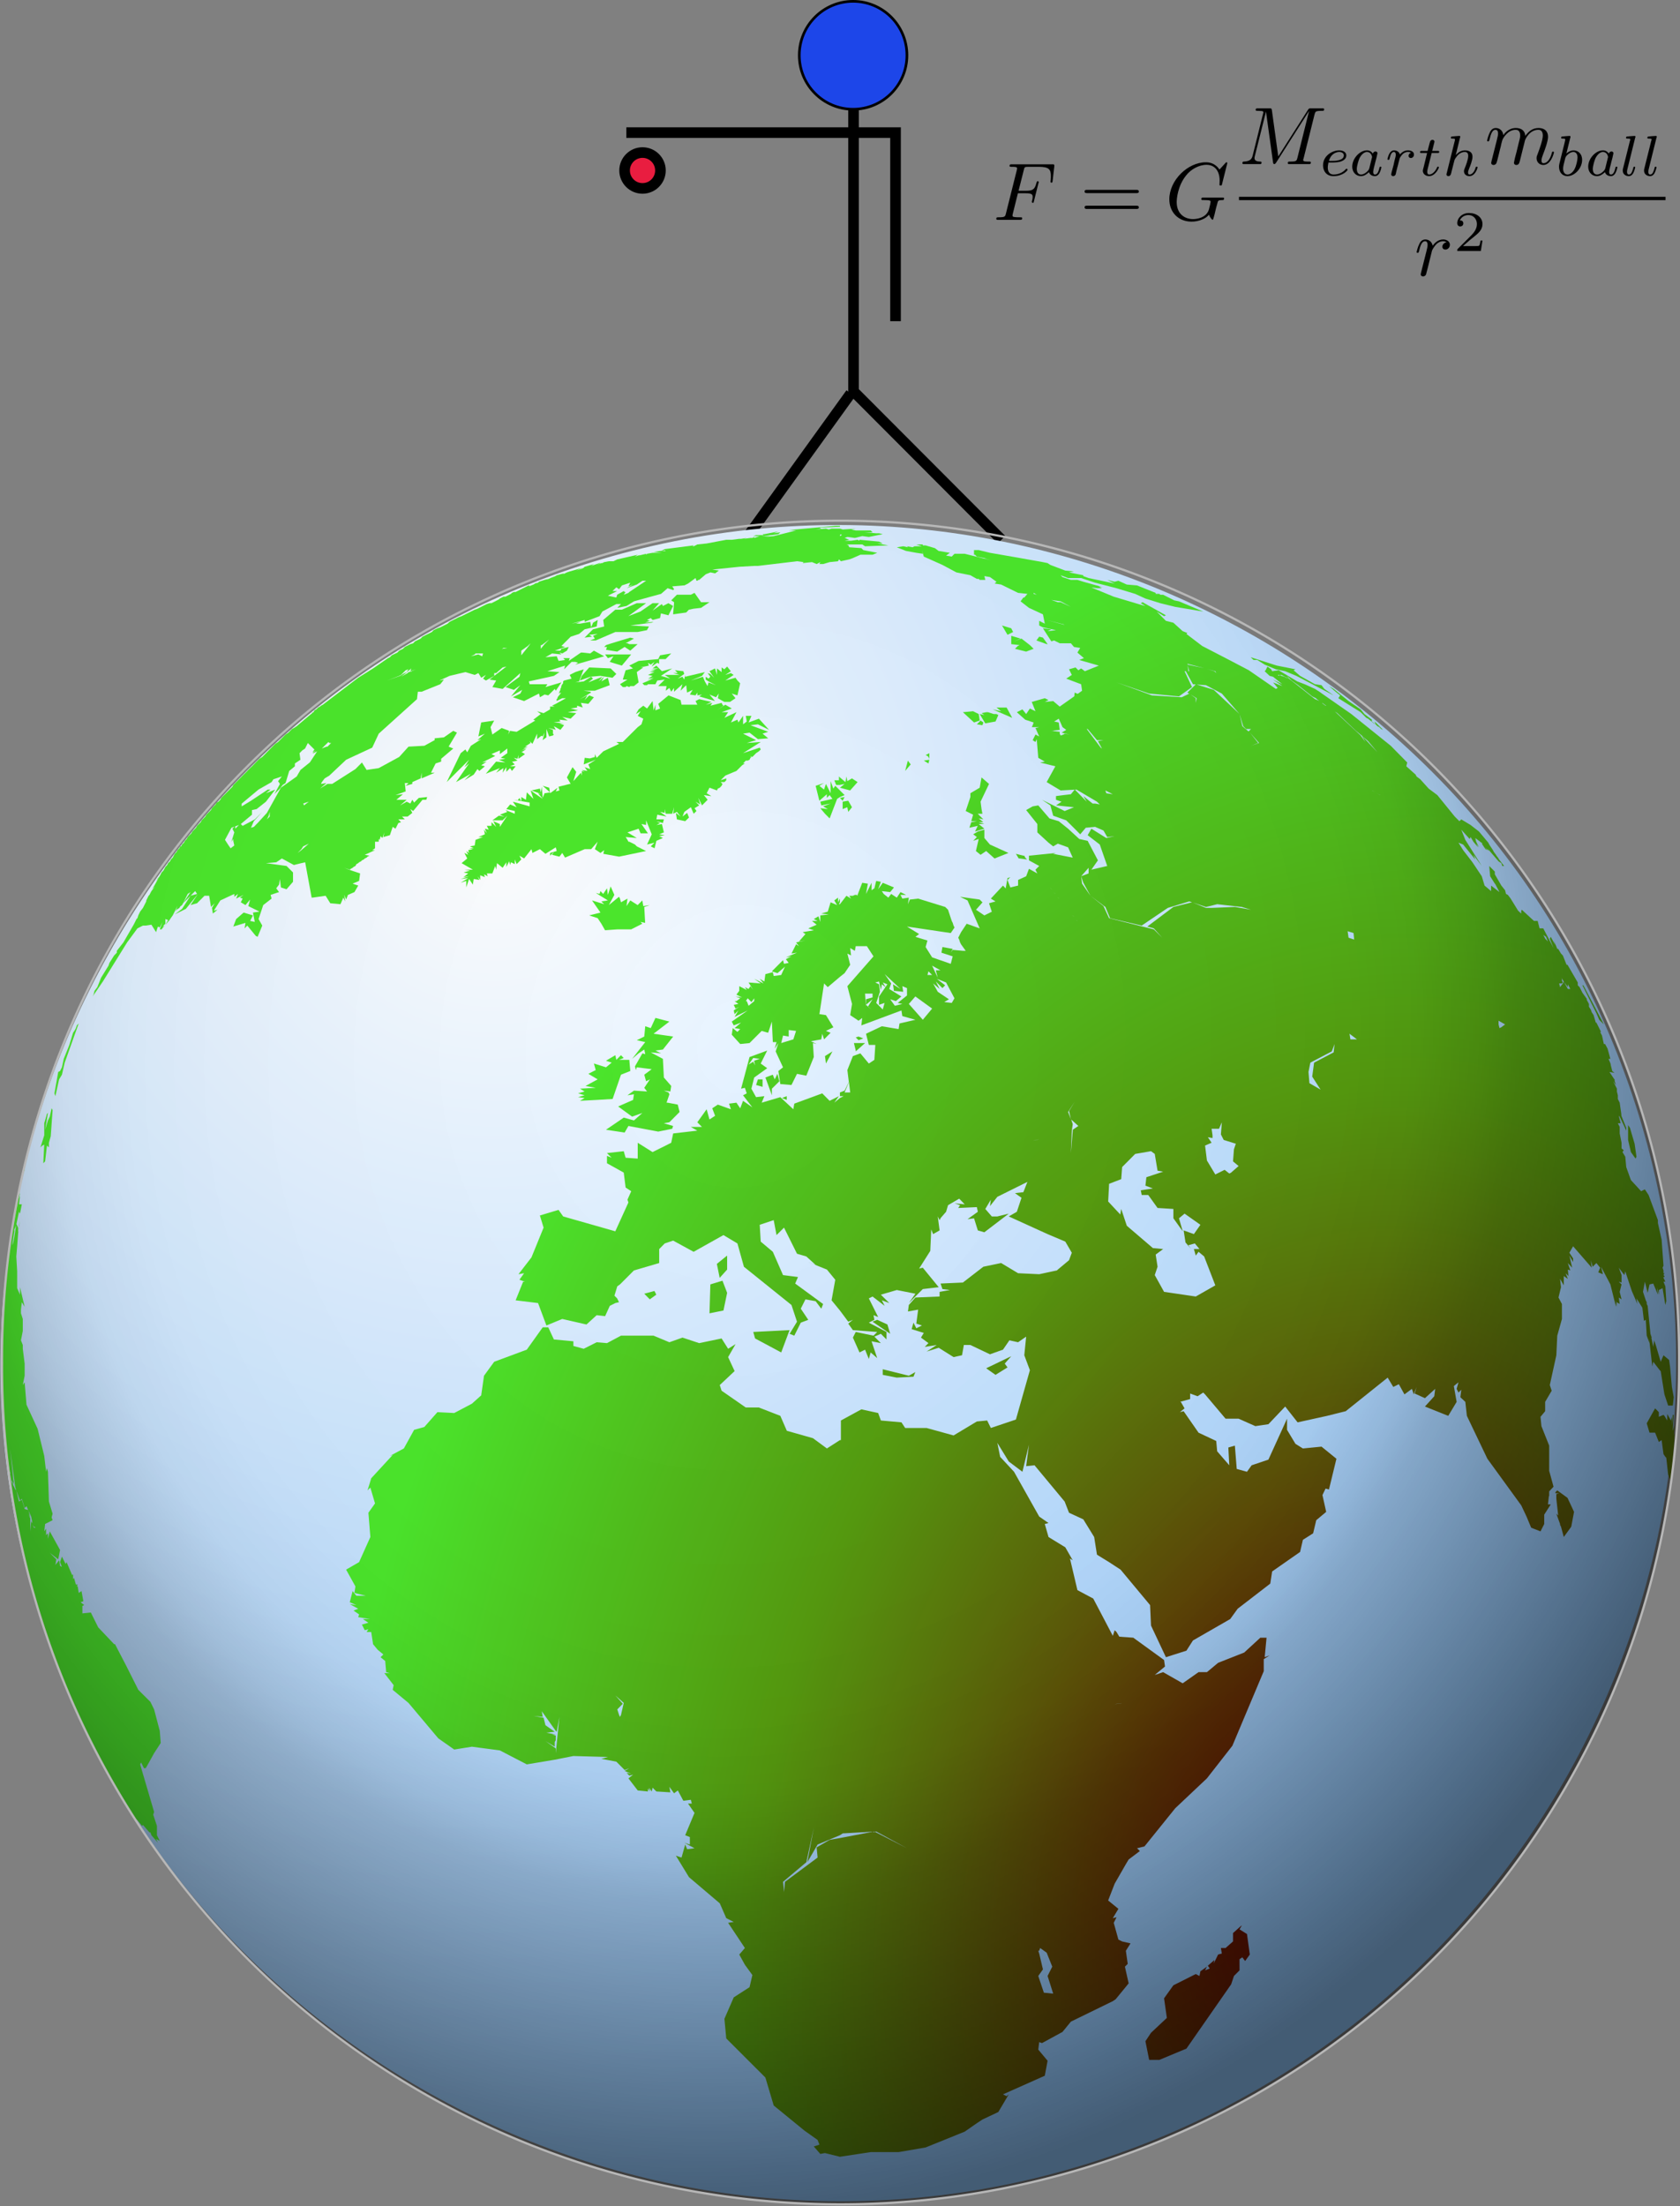<?xml version="1.0" encoding="UTF-8" standalone="no"?>
<!-- Created with Inkscape (http://www.inkscape.org/) -->

<svg
   xmlns:dc="http://purl.org/dc/elements/1.1/"
   xmlns:cc="http://creativecommons.org/ns#"
   xmlns:rdf="http://www.w3.org/1999/02/22-rdf-syntax-ns#"
   xmlns:svg="http://www.w3.org/2000/svg"
   xmlns="http://www.w3.org/2000/svg"
   xmlns:sodipodi="http://sodipodi.sourceforge.net/DTD/sodipodi-0.dtd"
   xmlns:inkscape="http://www.inkscape.org/namespaces/inkscape"
   width="178.69mm"
   height="234.589mm"
   viewBox="0 0 633.155 831.223"
   id="svg2"
   version="1.1"
   inkscape:version="0.91 r13725"
   sodipodi:docname="world.svg">
  <rect x="0" y="0" width="633.155" height="831.223" fill="#808080" stroke="none"/>
  <sodipodi:namedview
     id="base"
     pagecolor="#ffffff"
     bordercolor="#666666"
     borderopacity="1.0"
     inkscape:pageopacity="0.0"
     inkscape:pageshadow="2"
     inkscape:zoom="0.96221164"
     inkscape:cx="361.82113"
     inkscape:cy="599.50631"
     inkscape:document-units="px"
     inkscape:current-layer="layer1"
     showgrid="false"
     inkscape:window-width="1920"
     inkscape:window-height="1058"
     inkscape:window-x="0"
     inkscape:window-y="0"
     inkscape:window-maximized="1"
     fit-margin-top="0"
     fit-margin-left="0"
     fit-margin-right="0"
     fit-margin-bottom="0" />
  <defs
     id="defs4">
    <marker
       inkscape:isstock="true"
       style="overflow:visible"
       id="Arrow1Lend"
       refX="0"
       refY="0"
       orient="auto"
       inkscape:stockid="Arrow1Lend">
      <path
         transform="matrix(-0.8,0,0,-0.8,-10,0)"
         style="fill:#000000;fill-opacity:1;fill-rule:evenodd;stroke:#000000;stroke-width:1pt;stroke-opacity:1"
         d="M 0,0 5,-5 -12.5,0 5,5 0,0 Z"
         id="path4240"
         inkscape:connector-curvature="0" />
    </marker>
    <marker
       inkscape:isstock="true"
       style="overflow:visible"
       id="Arrow1Lstart"
       refX="0"
       refY="0"
       orient="auto"
       inkscape:stockid="Arrow1Lstart">
      <path
         transform="matrix(0.8,0,0,0.8,10,0)"
         style="fill:#000000;fill-opacity:1;fill-rule:evenodd;stroke:#000000;stroke-width:1pt;stroke-opacity:1"
         d="M 0,0 5,-5 -12.5,0 5,5 0,0 Z"
         id="path4237"
         inkscape:connector-curvature="0" />
    </marker>
    <radialGradient
       r="97.988"
       gradientTransform="matrix(3.11,0,0,-3.111,198.81,1487.9)"
       cx="-64.643"
       cy="440.66"
       gradientUnits="userSpaceOnUse"
       id="radialGradient10980">
      <stop
         offset="0"
         stop-color="#fff"
         id="stop11850" />
      <stop
         offset="1"
         stop-color="#94caff"
         id="stop11852" />
    </radialGradient>
    <radialGradient
       r="269.55"
       gradientTransform="matrix(0.331,-1.667,1.155,0.229,-165.22,2298.8)"
       cx="1009.6"
       cy="807.87"
       gradientUnits="userSpaceOnUse"
       id="radialGradient12103">
      <stop
         offset="0"
         stop-color="#6a0000"
         id="stop12107" />
      <stop
         offset=".573"
         stop-color="#569b0f"
         id="stop12109" />
      <stop
         offset="1"
         stop-color="#4ce72c"
         id="stop12111" />
    </radialGradient>
    <radialGradient
       r="45.07"
       gradientTransform="matrix(-0.538,3.453,-3.128,-0.487,147.994,-284.169)"
       cx="99.958"
       cy="139.37"
       gradientUnits="userSpaceOnUse"
       id="radialGradient4615">
      <stop
         offset="0"
         stop-opacity="0"
         id="stop4611" />
      <stop
         offset=".493"
         stop-opacity=".024"
         id="stop4623" />
      <stop
         offset=".571"
         stop-opacity=".035"
         id="stop4621" />
      <stop
         offset=".636"
         stop-opacity=".067"
         id="stop4619" />
      <stop
         offset=".696"
         stop-opacity=".149"
         id="stop4617" />
      <stop
         offset=".73"
         stop-opacity=".213"
         id="stop4625" />
      <stop
         offset="1"
         stop-opacity=".546"
         id="stop4613" />
    </radialGradient>
  </defs>
  <g
     id="layer1"
     inkscape:groupmode="layer"
     inkscape:label="Layer 1"
     transform="translate(-46.328,-41.717)">
    <ellipse
       cy="62.549"
       cx="367.846"
       id="path4136"
       style="fill:#1843ed;fill-opacity:0.956;stroke:#000000;stroke-width:1;stroke-linecap:square;stroke-miterlimit:4;stroke-dasharray:none;stroke-dashoffset:0;stroke-opacity:1"
       rx="20.285"
       ry="20.332" />
    <path
       inkscape:connector-curvature="0"
       id="path4138"
       d="m 368.015,83.015 0,106.17 55.75,55.879"
       style="fill:none;fill-rule:evenodd;stroke:#000000;stroke-width:4;stroke-linecap:butt;stroke-linejoin:miter;stroke-miterlimit:4;stroke-dasharray:none;stroke-opacity:1" />
    <path
       inkscape:connector-curvature="0"
       id="path4140"
       d="m 366.965,189.94 -41.313,57.334"
       style="fill:none;fill-rule:evenodd;stroke:#000000;stroke-width:4;stroke-linecap:butt;stroke-linejoin:miter;stroke-miterlimit:4;stroke-dasharray:none;stroke-opacity:1" />
    <path
       inkscape:connector-curvature="0"
       id="path4142"
       d="m 282.384,91.688 101.448,0 0,71.055"
       style="fill:none;fill-rule:evenodd;stroke:#000000;stroke-width:4;stroke-linecap:butt;stroke-linejoin:miter;stroke-miterlimit:4;stroke-dasharray:none;stroke-opacity:1" />
    <g
       id="g4263"
       transform="matrix(2.803,0,0,2.803,1282.963,455.365)">
      <g
         transform="matrix(0.574,-0.177,0.177,0.574,-394.278,-102.216)"
         id="ce">
        <path
           inkscape:connector-curvature="0"
           style="fill:url(#radialGradient10980)"
           d="m 37.058,439.28 c 103.56,0 187.57,-84.39 187.57,-187.92 0,-102.87 -84.01,-187.27 -187.57,-187.27 -102.82,0.004 -187.55,84.4 -187.55,187.27 0,103.53 84.728,187.92 187.55,187.92 z"
           id="path10955" />
      </g>
      <g
         transform="matrix(0.522,0,0,-0.522,-478.591,186.196)"
         id="g2650">
        <path
           inkscape:connector-curvature="0"
           style="fill:url(#radialGradient12103);fill-rule:evenodd"
           transform="matrix(0.8,0,0,-0.8,-469.94,792)"
           d="m 946.25,360 -13.22,1.19 -2.09,0.31 2.4,0 -7.22,1.81 -3,0.28 1.82,-0.28 -2.69,0 3.28,-0.31 2.09,-0.31 0.63,-0.6 -2.13,0.32 1.5,-0.6 -4.5,0.88 -0.59,0 0.31,0.31 -2.4,0 -0.91,0.31 2.09,0 -1.78,0.6 0,-0.32 -0.59,0.32 -0.63,0 -2.09,0.28 0.91,-0.28 -1.82,0.28 -0.59,0 -2.41,0.31 -1.78,0 -6.31,1.19 -3,0.31 -0.59,0.31 -0.6,0.28 -0.31,0 0.31,-0.28 -9.31,1.19 -1.19,0.59 1.28,-0.21 0.22,0.21 -1.5,0 -0.31,0 -2.09,0.32 2.68,0.28 -3,0 -1.78,0.31 -0.31,0.31 0,-0.31 -2.41,0.59 0.63,-0.28 -1.81,0.6 0.9,-0.6 -6.59,1.5 -1.22,0.6 -1.5,0 -1.5,0.28 -0.59,0.31 -0.32,0 -1.5,0.59 1.22,-0.59 -0.31,0 -2.69,0.91 0.91,-0.6 -3,0.88 -0.31,0.31 -0.6,0.31 -1.81,0.6 2.09,-0.91 -4.18,1.19 -0.91,0.31 -1.19,0.59 0.28,-0.28 -1.18,0.28 -1.13,0.38 -1.87,0.84 1.18,-0.62 -2.68,1.22 0.59,-0.32 -1.19,0.32 -1.81,0.59 -0.28,0.31 -1.22,0.28 0.31,0 -0.59,0.32 -1.5,0.59 0.28,-0.31 -0.28,0 -1.81,0.9 -2.41,1.22 -0.59,0 -0.6,0.28 -0.31,0.32 -1.78,0.9 -0.63,0 -1.18,0.6 -0.32,0.28 -1.18,0.62 -1.22,0.6 -0.6,0 -0.9,0.28 -3,1.5 -0.88,0.31 -4.22,2.09 -0.87,0.32 -3,1.5 -0.63,0.59 -2.37,1.19 -0.91,0.31 -1.22,0.59 -0.59,0.6 -3,1.5 -0.59,0.62 -1.82,0.88 -0.59,0.62 -0.91,0.28 -1.78,0.91 -0.59,0.59 -1.22,0.6 -0.59,0.62 -1.82,0.88 -0.59,0.62 -0.59,0.28 -4.82,3.32 -4.78,3 -11.4,8.68 -0.13,0.07 -0.47,0.25 -0.31,0.28 -0.59,0.31 -0.6,0.59 -0.59,0.32 -0.31,0.59 -0.1,0.03 -0.5,0.28 0.19,0 -1.09,0.88 -3.91,3.31 -0.91,0.59 -0.59,0.32 -1.19,1.18 -0.9,0.6 -2.41,2.4 -0.91,0.6 -4.18,4.22 -0.91,0.59 -0.91,0.91 -0.28,0.28 -1.43,1.47 -0.07,0.03 -1.22,1.22 -0.03,0.06 -1.12,1.09 -0.03,0.03 -1.19,1.22 -1.16,1.16 -0.06,0.03 -0.28,0.31 -0.63,0.6 -0.28,0.59 -3.31,3.31 -0.28,0.28 -0.31,0.6 -0.6,0.62 -0.06,0.03 -0.53,0.25 -0.31,0.6 -0.94,0.93 -0.03,0.04 -0.22,0.25 -0.31,0.59 -1.5,1.5 -0.32,0.59 -1.18,1.22 -0.32,0.6 -1.18,1.18 -0.32,0.6 -1.18,1.22 -0.32,0.59 -1.18,1.19 -0.32,0.62 -0.59,0.6 -0.28,0.59 -0.63,0.59 -0.28,0.6 -0.31,0 -0.28,0.62 -0.63,0.6 -0.28,0.59 -0.59,0.59 -0.63,1.22 -0.59,0.6 -0.28,0.59 -0.63,0.59 -0.28,0.6 -0.59,0.62 -0.63,1.19 -0.59,0.59 -0.34,0.69 -0.25,0.53 -0.1,0.1 -2.31,4.09 0.91,-0.91 -1.19,1.5 -0.63,1.22 -0.28,0.28 -0.9,1.82 0.31,-0.32 -1.22,2.41 -0.91,1.19 -0.59,1.22 -0.28,0.9 -0.31,0.28 -0.6,1.22 -0.31,0.6 -3.28,5.68 -2.13,2.72 0,0.6 -0.87,0.9 -1.5,2.38 -0.31,0.9 -2.41,3.91 -1.19,3 -0.9,1.19 -0.32,1.22 -0.28,0.59 3.28,-4.81 7.82,-12.6 3.31,-4.5 1.78,-0.9 0.91,0 1.81,-0.28 1.5,2.4 0.59,-1.81 0.6,0.31 0.9,-1.81 -0.9,2.41 0.59,0 0.91,-1.22 -0.6,0.31 0.91,-0.91 0,-1.5 0.87,0.32 -0.87,1.5 1.31,-1.53 1.06,-1.47 1.5,-3 -0.59,1.78 0.38,-0.63 0.84,-0.56 0.34,-0.53 0.53,-0.38 0.32,-0.59 1.5,-3 0.9,-0.59 -2.4,3.59 2.4,-2.41 1.5,-1.5 0.6,0.91 -2.1,0.59 -2.72,4.22 -2.37,1.78 3.59,-1.78 3.91,-4.81 -2.41,3.59 2.1,-0.59 2.4,-2.41 1.5,0 0.6,3.6 1.18,-1.19 -0.87,1.5 0.28,1.81 1.5,-1.22 -1.19,0.32 2.1,-3.32 4.5,-2.09 0,0.91 1.18,-0.91 -0.59,1.5 2.41,-1.19 -1.19,0.88 0.87,0.31 -0.59,1.19 1.5,0.9 1.5,-1.78 -0.59,2.1 3.59,1.78 -2.09,0.31 0.59,3 -1.5,-0.31 0.91,-1.78 -3,-0.91 -2.41,2.09 -0.91,2.41 3.91,-1.19 -0.28,1.78 0.87,-0.9 2.72,3.31 0.6,0.31 1.5,-3.62 -1.19,-2.1 1.5,-4.5 2.69,-2.09 -0.32,-1.19 2.72,-0.9 -0.9,-1.22 0.9,-1.19 0.28,-1.81 0.32,2.72 1.81,0.59 2.09,-2.41 0,-3 -2.09,-2.09 -6.63,-0.91 3.32,-0.28 1.81,-1.22 3.87,2.1 2.41,-0.6 1.22,-0.28 2.09,11.38 0.28,0 4.22,-0.6 1.5,2.41 3.28,0.31 0.91,-2.12 0.59,1.22 -0.28,-2.1 0.6,1.5 0.59,-1.5 2.09,-0.9 1.22,-2.1 -1.81,-0.62 2.09,-0.88 0.32,-2.4 -3.6,-1.22 -1.5,-0.6 1.78,0.6 0.32,-0.28 0.59,-0.32 0.31,-0.28 0.6,-0.31 0.31,-0.59 0.59,-0.32 0.28,-0.28 0.63,-0.31 0.28,-0.31 0.59,-0.28 0.32,-0.32 0.59,-0.28 0.31,-0.31 0.6,-0.31 -1.5,-0.28 3.31,-1.5 -0.91,0 0.91,-0.6 0,-2.12 1.19,0 0,-0.88 0.31,0.28 0.28,-1.18 0.59,0.59 0.63,-1.81 -0.31,1.5 2.09,-0.6 0.91,-2.68 0.9,0.59 0.91,-1.81 0.87,-0.28 -0.87,-0.91 2.09,0 -0.9,-0.91 1.81,0 1.5,-1.18 -0.63,-1.22 0.91,0.62 3,-3.62 1.22,0 0.28,-0.88 -2.69,0.28 -1.5,1.5 -0.59,-0.9 -0.63,1.22 -1.18,-0.6 -2.1,1.19 2.1,-1.81 -3.32,0 2.13,-1.78 -2.41,0.28 3.28,-1.19 -0.28,-2.69 1.19,0 -0.91,0.88 2.13,-0.6 0,-0.59 2.69,-1.19 0.31,-1.81 0,1.81 4.19,-1.81 -1.19,0 1.5,-3 1.78,-0.59 0,-0.91 3.91,-3.31 -1.5,-0.6 2.68,-4.5 -1.18,-0.59 -3,2.09 -3,0.32 0,0.59 -3.32,1.81 -5.09,0.28 -3,3.32 -6.59,3.59 -3.91,0.59 -1.5,-2.4 -2.09,2.12 -7.5,4.78 -1.5,0 -2.41,1.5 2.09,-1.78 -1.78,0.28 0.28,-0.59 0.91,-1.19 1.5,-0.9 5.41,-5.1 8.4,-3.9 2.1,-4.5 12.31,-11.1 0.28,-2.4 1.22,0 6,-2.41 1.19,-1.5 -1.5,0.31 3.31,-1.5 5.09,-1.22 3,0.91 1.19,-0.59 0.91,1.5 1.5,-0.91 -0.91,1.19 0.91,0.62 2.68,-1.5 0,-0.9 0.63,0 2.09,-1.82 1.19,-0.28 -3.91,3 -1.5,1.19 2.13,0.31 -1.22,2.1 3.31,0.59 5.69,-5.09 -0.28,1.18 -4.5,3.32 2.69,0.9 2.09,-1.5 -3,3.6 3.59,-2.1 -0.59,1.19 -2.41,1.19 3.63,1.22 4.78,-2.41 0.31,1.19 1.5,-0.88 1.19,0.28 2.09,-2.09 0.32,0.59 1.81,-2.68 -5.13,1.5 0.63,-0.91 -5.72,0 -0.28,-0.91 8.09,-1.78 1.78,-1.22 -3.87,-0.28 5.69,-1.81 -0.32,1.19 2.41,-2.38 1.19,0 0.03,0 0.87,0.28 -0.9,0.6 9.31,-2.69 -3.31,-1.81 -1.19,0.9 -2.41,-0.28 -0.59,0 -3.91,2.69 0.32,-0.91 -2.1,0 0.6,0.6 -2.1,0.31 -0.59,-1.5 -3.63,0.31 2.13,-1.22 3,0.32 -0.63,-0.6 0.91,0.28 1.5,-0.9 0.59,-1.19 -2.37,0.59 -0.31,0.6 -1.82,0 3.32,-1.19 -1.19,-0.31 0.87,-0.88 2.13,-2.12 2.69,-0.88 1.81,-1.5 3.87,-0.9 0.32,-2.1 -1.5,0.88 -0.6,1.5 -0.31,-1.78 -3.28,0.59 -1.22,0 1.5,-0.59 -3,0.59 4.22,-1.19 0,0.6 4.78,-1.82 0.91,-1.5 4.5,-2.4 1.5,0 -1.22,1.22 3,-0.6 2.4,-1.5 5.41,-1.5 3.31,-0.9 2.1,-1.82 1.81,0.6 0.28,-0.28 -0.59,-0.91 3.59,-0.31 0.31,0 1.19,-0.6 2.41,-1.78 0.31,0.88 0.28,0 0.31,-0.28 0.28,0 2.13,-1.82 1.5,-0.59 1.5,0.31 1.19,-0.9 -2.1,-0.32 8.69,-0.9 4.81,-0.28 0.88,0 0.03,0 0.28,0 12.59,-1.5 2.1,0.28 -0.28,0.31 3,-0.31 1.5,0.62 1.18,-0.62 -0.31,0.62 1.22,0 2.09,-0.62 2.69,-0.28 0.31,-0.6 0.32,0.28 0.28,0.32 2.72,-0.6 0.87,-0.31 0.03,0 2.69,-1.19 3.91,0 1.5,-0.62 -4.5,-0.88 -0.6,-0.62 -0.03,0 -3.87,-0.28 -0.32,-0.6 0.26,0 -0.85,-0.31 5.09,0 0.91,0.59 7.5,-0.28 -3.59,-0.62 1.78,0 -1.19,-0.6 -6.28,-0.59 -0.03,0 0,0.31 -0.6,-0.31 -2.09,0.31 -2,0 0,-0.03 1.41,-0.28 -1.5,-0.59 0.87,-0.32 0.03,0 2.41,0.32 2.37,-0.6 2.13,0.28 4.47,-0.9 -1.19,-0.28 -0.91,0 -3.87,-0.32 2.69,0 -0.6,-0.59 -4.81,0 -1.5,-0.31 1.5,-0.28 -4.19,0.28 -0.9,-0.28 -2.69,0 -0.91,0.28 -0.9,-0.28 -3.32,0.28 1.82,-0.28 -0.6,-0.32 6.6,-0.28 0,-0.31 -1.19,0 z m 4.13,6.31 1.56,0.6 -1.5,-0.6 -0.06,0 z m -218.82,120.57 -2.22,3.03 2.69,-3.6 -0.47,0.57 z m -3.22,-13.97 0.35,-0.63 -0.47,0.75 0.12,-0.12 z m -0.12,0.12 -0.38,0.38 -0.59,1.18 0.97,-1.56 z m 128.09,-97.06 0.81,-0.38 -1.18,0.47 -0.13,0.06 0.5,-0.15 z m 91.41,-13.28 0.31,0.31 -0.59,0.31 0,-0.31 0.28,-0.31 z m 24.31,3.31 1.81,0.59 -2.4,0 -0.6,0.32 -1.81,-0.32 0.31,0.32 -1.5,-0.32 -2.09,0.32 2.97,1.18 0.03,0 3.28,0.6 2.09,0.31 -0.28,-1.19 0.6,2.1 6,2.68 4.5,2.41 4.5,0.91 2.09,1.18 0.59,0 0.32,0.32 1.81,0 -0.31,-1.22 1.81,0.31 2.09,1.5 -0.59,0.59 2.09,0.32 5.46,2.68 3,0.32 -1,1.18 -0.3,0 -0.9,1.22 2.7,2.1 4.5,2.09 0.6,3 -1.8,-0.91 0,1.5 1.2,0.6 4.2,0.9 -2.7,0.32 1.2,-0.6 -2.7,-0.31 2.7,4.19 0.9,-0.28 1.8,0.9 0.3,0 0.3,0 2.7,0 0.3,0 1,1.19 2,0.31 -0.9,1.5 2.1,1.78 -1.5,0.6 6.3,1.81 -4.5,1.81 -1.2,-0.9 -0.9,0.59 -0.9,-0.91 -2.1,0.6 0.9,1.81 -1.8,1.19 4.8,1.81 0.3,2.09 -1.4,1 -1,-0.4 -0.1,1.19 -4.7,3.31 -2.1,-1.78 -2.7,0.28 1.2,-0.6 -1.2,-0.59 -4.2,1.19 1.2,3 -1.8,-0.88 -1.2,1.78 -1.2,-1.5 -1.8,0.91 2.7,2.41 2.7,0.9 -0.3,0.88 -0.3,0.62 2.4,0 -1.2,0.28 1.2,2.72 -1.2,-0.62 -0.9,1.81 0.9,0.59 0.4,-0.9 0.5,6 2.1,1.22 -1.5,0.28 4.9,1.22 -2.8,5.09 4.5,2.69 4.5,-0.25 -1.2,1.47 -2.4,0.28 -2.4,0.31 0,1.19 1.8,0.62 -1.8,1.19 5.8,0.59 -3,1.22 -7.3,-3.62 2.7,1.81 0.9,3.31 4.2,1.5 1.8,1.78 2.7,2.72 1.8,-2.12 3,-0.28 2.7,1.18 1.2,2.1 2.4,-0.28 -2.7,0.59 -4.8,-3 -1.2,2.09 3.9,3 2.4,6.91 -5.1,1.19 2.1,-3 -3.3,-6.28 -2.7,-0.6 -3.6,-3.31 -3,-2.41 -3,-0.9 -3.6,-4.19 -1.8,0.31 -2.1,1.19 3.6,4.5 0,2.69 3.6,3.31 1.5,1.19 1.5,-0.88 3.3,1.19 1.5,3.31 -6.3,-1.22 0.9,-0.28 -8.7,0.88 0,1.5 3.3,1.81 -1.2,1.19 0,0.03 0.6,1.19 -2.7,-1.5 -0.9,2.4 -2.6,1.19 0,1.81 -2.5,0.6 -0.9,-2.41 0.9,-0.91 -0.9,0.32 -0.6,3.31 -0.86,-0.91 -3.91,4.19 1.5,0.91 -2.09,0.59 0.9,2.72 -2.4,1.19 -2.69,-1.82 2.09,-2.37 -0.9,-0.91 -6.32,-0.9 2.41,1.18 3.91,9 -4.19,-1.5 -1.81,2.72 -0.91,1.78 0.31,0.63 0.28,0.87 0.32,0.63 1.5,2.09 -0.91,0 -3.28,-0.31 -0.63,0.91 0.63,-1.22 -3.31,-0.6 -0.32,1.82 3.63,1.18 -0.63,2.41 -6,-2.09 -2.09,-3.32 0.59,-2.09 -3.87,-1.19 1.19,-0.9 -3.91,-2.41 14.09,2.09 1.22,-1.78 -0.31,-0.62 -0.28,-0.88 -0.31,-0.62 -1.19,-3.6 -0.91,-0.9 -8.72,-2.69 -2.68,0.31 -0.6,1.5 0.28,-2.12 -2.09,0.31 -0.59,-1.19 1.81,0 -1.81,-0.9 -1.19,1.78 -1.81,-1.19 -0.91,1.19 -1.5,-1.19 -0.59,-0.91 2.68,0.32 1.22,-1.5 -3.59,-1.5 -1.5,2.09 0.87,-2.41 -1.5,-0.28 -0.59,2.38 -0.91,0.62 0,-2.4 -1.78,3.59 0.6,-3.31 -1.82,-0.28 -1.5,3.9 0,0.28 -0.28,-0.28 -0.59,0 -0.63,0.28 -1.18,0 0.59,0.91 -1.5,-0.91 -2.09,2.72 -0.32,0 0.32,-0.62 0,-1.19 -0.6,1.19 0,-1.5 -1.22,0.9 0.91,1.5 -2.09,-0.9 -0.91,3 -2.09,0.62 2.4,0.28 -2.72,0.32 0,2.09 -0.59,-1.81 -1.5,0.9 1.22,0.6 -1.81,0 1.5,1.22 -2.69,1.18 1.78,0.6 -3.59,0.62 0.9,0.6 -2.09,2.4 2.09,-0.31 -3,0.59 0.91,1.22 -0.91,-0.62 -1.5,3 1.78,-0.28 -3.59,1.5 1.81,-0.32 -1.81,0.91 0.91,1.19 -1.5,0.31 -0.32,-1.19 -3.59,3.6 1.81,0.59 2.41,-2.09 -1.22,2.68 -2.41,0.32 -0.28,-1.22 -2.4,0.62 -0.32,2.38 -1.5,-0.88 1.22,1.5 -3,-1.5 2.1,1.5 -3.91,-0.31 1.5,2.41 -0.91,-1.22 -0.59,0.9 -1.19,-0.59 0.6,0.91 -2.41,-1.22 0,1.5 -0.91,1.22 1.82,0.9 -2.1,-0.31 1.5,0.59 -1.22,0.91 -0.59,0 1.22,0.91 -1.5,0.28 0.59,1.22 1.19,-0.6 -1.78,1.19 0.28,1.19 1.22,-1.19 -1.22,2.09 4.22,-2.09 -5.13,3.59 0.63,1.22 2.37,-0.9 -2.09,1.78 1.81,0.31 -0.9,0.91 -1.5,-1.22 -0.32,2.12 2.72,3 3,-0.31 3.91,-3.91 2.09,0.6 1.19,-3.6 0.31,6.6 1.19,0 -0.59,2.12 1.18,-1.81 -0.87,2.69 2.37,5.12 -1.5,1.19 0.63,4.19 3.59,0.31 1.78,-3.59 3,0.59 2.41,-6 -0.28,-4.5 1.19,0.31 -1.82,-0.9 3.32,-0.6 0.31,-1.81 0.59,1.81 2.1,-2.12 -1.5,-0.6 2.4,-1.18 -2.4,-3.91 -2.1,-0.31 1.5,-9.88 1.19,1.19 3.91,-3.31 1.5,-1.19 1.81,-2.69 -0.91,-3.62 1.19,0.62 -0.28,-2.4 1.5,0.9 0.28,-1.5 3.59,0 2.13,3.28 -8.41,9.6 1.5,5.72 -0.59,3.59 2.69,1.81 1.18,-0.9 -0.28,2.4 12.91,-4.81 0.28,1.81 4.22,1.19 -5.13,1.19 -0.28,1.81 -5.4,-0.91 -5.1,2.41 0.91,3.59 2.09,0 -0.31,4.82 -1.78,1.18 -2.72,-3.28 -2.41,0.88 -1.78,4.5 0.47,3.84 -1.37,2.78 -1.5,0.6 0,1.18 1.18,0 -1.18,0.6 -1.82,1.5 1.5,-2.1 -3,1.5 -2.37,-2.4 -9,3.31 -0.31,1.81 -4.19,-3.9 -6,1.78 0.87,-2.1 -2.68,0.32 -1.5,-2.72 0.9,-3.6 4.19,-3 -2.09,-1.5 2.09,-4.18 -5.69,2.09 -2.72,10.19 1.22,-0.28 0.6,1.78 -1.19,0.62 3,3.88 -3,-2.1 -0.91,2.41 -1.22,-1.81 -2.37,0.31 0.59,1.81 -4.22,-1.5 -1.78,1.19 0.91,2.41 -1.81,1.18 -0.91,-3.28 -3,4.19 1.5,1.5 -3.59,0 2.09,1.19 -7.78,0.9 -0.63,3 -1.18,0.6 -4.82,2.4 -4.78,-3 0,5.1 -3.9,-0.28 -0.6,-2.1 -5.4,0.6 1.5,1.5 -1.5,-0.6 0,2.38 5.4,3 0.6,4.81 1.81,1.19 -1.22,2.72 0.31,0.9 -4.22,9.28 -16.78,-4.78 -1.5,-2.12 -6,1.81 1.19,3.91 -3.91,9.59 -4.18,5.41 1.81,-0.32 -1.5,2.1 1.78,0.62 -0.59,0 -2.41,6 7.22,0.88 2.69,7.22 5.09,-2.1 7.81,1.78 3.28,-3 2.72,0.32 1.5,-3.32 1.78,-0.9 1.19,-0.28 -0.59,-1.19 0,-0.03 -0.88,-0.88 0.91,-3 0.87,-0.62 4.5,-4.5 8.13,-2.38 0,-4.5 1.78,-1.81 2.72,-0.91 6.59,3.6 9.6,-5.38 4.5,2.69 2.09,7.5 15.31,12.31 1.78,5.38 -2.37,3.9 1.5,0.6 2.09,-4.19 2.41,-0.91 -2.41,-3.59 1.5,-3 3.28,0.59 1.82,2.41 0.59,-1.5 -9,-6.59 0.91,-2.1 -4.82,-0.62 -3.28,-7.5 -3.9,-3.28 -0.32,-5.41 4.5,-1.5 0.91,4.81 2.41,-2.4 4.18,8.4 3,0.88 3,2.72 -2.37,-0.91 6,2.41 2.69,3.28 -1.19,6.62 2.69,3.28 2.68,3.6 1.5,-0.6 -1.5,1.22 1.5,2.1 7.82,0.59 -1.19,1.19 -5.72,-1.19 -0.91,1.81 2.13,4.78 1.78,-0.9 1.22,3 0.59,-2.1 2.1,1.82 -1.82,-5.41 3,0.59 -2.09,-2.09 2.09,-0.91 1.82,1.82 0,-2.41 -5.69,-3 1.78,-0.91 -0.28,-1.5 1.5,0.6 -3,-6 1.19,-0.6 3.9,3 -0.9,-1.78 2.4,0.88 -2.72,-2.69 5.13,-1.5 6,1.19 -2.13,3 4.5,-4.5 5.13,-0.6 -5.13,-6.28 -1.18,0.28 3.59,-5.68 0.31,-6.91 0.6,1.5 2.09,-1.19 -0.59,-4.5 0.47,0.94 -0.16,0.25 0.19,-0.22 0.09,0.22 0.38,-0.72 1.71,-1.97 0.63,-2.12 3.59,-2.1 1.78,1.82 -3.28,-0.32 1.78,0.6 -0.59,0.9 6,-0.28 0.31,1.5 -3.31,2.38 2.09,-0.28 1.22,3.9 2.1,0.6 7.86,-6 -3.68,0.9 -1.78,0 -2.09,-2.4 1.78,-3 -0.28,2.09 2.37,-3 9.68,-4.81 -1.3,3.31 -2.7,0.31 2.1,1.5 -1.5,4.5 -2.6,1.5 12.5,5.69 5.7,2.41 2.1,3.59 -0.9,2.41 -3.6,3 -0.3,0.28 -5.7,1.22 -6.8,-0.32 -5.46,-3.28 -5.72,1.19 -6.59,5.09 -7.19,0.32 0.6,1.78 2.4,0.31 -3.31,0.59 0,1.5 -7.78,0.32 -2.13,2.4 -0.28,2.1 3.28,-0.6 -0.59,4.5 1.81,0.6 -1.81,0.9 -0.91,-1.81 -0.59,2.09 3.91,1.22 -0.91,1.5 2.41,1.78 -1.19,1.22 3.87,-0.62 -3.28,2.12 3.91,-1.22 4.78,3 2.72,-0.59 0.59,-3.31 2.1,0 6.31,3 4.19,-1.5 2.06,-3 2.8,0.62 2.6,-1.81 -0.6,6 1.8,4.81 -4.5,15.88 -8.07,2.72 -1.19,-2.41 -3.31,0.31 -7.5,4.5 -8.69,-2.4 -6.9,0 -1.19,-1.82 -6.63,-0.59 -0.87,-2.41 -5.41,-1.18 -6.59,3.59 0,6.31 -0.31,0 -4.19,2.69 -4.5,-3.31 -8.41,-2.38 -2.09,-4.81 -6.91,-2.69 -4.22,0 -7.78,-5.4 -0.59,-1.82 4.78,-4.5 -2.09,-4.5 2.4,-4.18 -2.4,1.5 -2.1,-3.32 -7.22,1.5 -5.37,-1.78 -4.22,1.5 -5.09,-2.12 -10.5,0 -4.5,2.4 -3.32,-0.28 -4.18,2.1 -3.32,-0.91 0,-1.5 -6.28,-0.59 -1.81,-3.91 -1.78,0 -5.13,7.19 -10.5,3.9 -3.28,4.5 -0.9,6.32 -0.32,0.28 -2.68,2.4 -5.69,3 -5.41,-0.28 -4.22,4.78 -3.28,0.91 -3.31,6 -4.5,2.41 0.91,-0.32 -6.91,7.5 -1.19,3.91 0.91,-0.91 1.5,5.1 -2.13,3 0.63,7.81 -3.63,8.09 -4.18,2.41 3,5.41 -0.32,2.09 3.63,0.91 -3,0 -1.22,-1.5 -0.91,3.59 2.13,0.91 -2.13,-0.32 2.72,1.5 -1.5,0.6 1.78,1.22 -0.28,0.9 3.91,0.6 -2.41,0 1.78,1.18 -2.09,0.6 0.91,1.81 1.18,-0.31 -0.59,0.9 1.5,0 0.59,3.91 1.5,1.81 1.82,1.5 -0.91,0.88 1.5,1.22 0.31,3.59 1.19,0.31 -1.78,0 3,3.88 -0.31,1.5 5.09,4.22 9.59,11.4 5.13,3.6 5.69,-0.91 9,1.19 8.68,4.5 9,-1.5 6,-1.19 11.13,0.31 -2.13,0.6 4.82,0.9 2.68,2.69 1.5,-0.59 -1.5,0.9 2.13,0.88 -1.5,-0.28 0.87,0.9 1.22,-0.31 -1.5,1.19 3,3.9 3.28,0.32 0,-0.91 0.63,0.91 -0.31,-1.22 0.9,1.22 0.28,-1.22 1.22,1.22 4.5,0.28 -0.31,-1.78 1.5,2.09 1.22,-0.91 1.78,3.32 2.41,-0.32 0.31,1.22 -1.22,0 2.09,3 -3,7.19 1.5,0.59 0,2.41 -1.78,-0.59 3.28,1.78 -2.37,0.31 -0.63,-1.5 -1.18,4.19 -1.82,-0.6 4.22,6.91 9.91,8.41 2.09,4.78 2.41,1.22 -1.81,0.28 5.4,8.12 -1.81,2.1 1.81,3.28 2.41,3.31 -0.91,3.91 -5.09,3.28 -3,6.9 0.59,6.32 12.6,12.59 2.68,9 9.91,8.09 4.22,3 0.59,1.5 -1.81,0.6 2.09,2.4 1.5,-0.28 4.82,1.19 9.9,-1.5 9,0 8.69,-1.5 12.59,-5.09 3.91,-2.72 1.81,-1.19 5.1,-2.41 3.36,-5.68 -0.7,0.59 -1.16,-0.59 13.46,-6 0.9,-4.82 -3,-3.59 0.3,-2.41 0.9,0.32 6.6,-3.6 2.7,-3.31 13.5,-6.59 0.9,-0.6 4.2,-5.12 -1.2,-5.38 0.9,-0.9 -0.6,-4.22 1.5,-2.38 -2.7,-0.62 -1.2,-0.6 -1.5,-5.4 0.9,-1.78 -1.2,0.28 1.8,-3 -3.3,-2.69 2.1,-5.41 3.6,-6.28 0.9,-1.5 3.6,-2.72 -0.9,-0.9 2.4,-0.6 9.9,-12.28 10.2,-9.62 8.2,-10.5 10.1,-24 0,-2.38 0,-1.5 1.9,-1.22 -1.6,0.6 0.6,-6.28 -2,0 -5.2,4.78 -8.4,3.31 -3.6,3 -2.7,0 -5.1,3.59 -6.3,-3.59 -2.7,0.91 3.3,-2.72 -0.3,-2.1 -9.9,-7.18 -4.5,-0.32 -0.9,-1.5 -0.6,-0.59 -0.6,1.81 -6.3,-12 -5.1,-2.72 -2.4,-10.18 0.9,0.59 -2.4,-4.19 -5.4,-3.31 -1.2,-4.19 1.2,-0.31 -3,-2.09 -8.1,-14.41 -4.47,-4.81 -0.91,-4.5 3.68,6 4.4,3.31 2.1,-8.69 -0.9,6.88 2.7,-0.28 9.7,11.68 1.4,3.6 4.6,2.12 3.5,5.69 0.9,5.69 3.9,2.4 3.7,2.41 9.5,11.41 0.3,6.59 4.8,10.19 6.6,-2.1 2.1,-3.28 12,-6.9 2.4,-3.32 10.5,-8.09 0.6,-3.91 9,-6.28 0.9,-3.9 3.3,-2.1 1,-4.22 3.2,-2.68 -1.2,-5.41 1,-2.09 1.1,0.28 2.4,-9.88 -4.8,-3.9 -6,0.59 -2.4,-1.5 -2.7,-4.5 0,-3.59 -6,13.18 -5.4,1.82 -1.5,2.09 -3.3,-0.91 -0.6,-7.5 -2.1,0.6 0.3,5.72 -3.9,-4.5 -0.3,-3.32 -5.7,-2.68 -4.8,-6.91 -1.2,0.31 1.5,-1.22 -1.2,-2.09 -0.3,0 3.3,-0.91 0,-1.78 2.4,0.88 1.8,-1.19 0.6,0.59 6.6,7.82 4.2,0 5.4,2.4 4.2,-0.62 5.4,-5.69 4,5.09 9.5,-2.09 6,-1.5 13.5,-10.81 1.8,3 1.8,-0.88 1.8,3.28 2.4,-1.78 0.6,1.78 0.9,-2.4 -0.6,2.12 3.3,1.5 3.3,-3 -0.3,2.38 -3,3.31 7.5,3 2.7,-4.5 -0.9,-5.09 1.5,-1.22 -0.6,2.12 0.6,1.19 0.9,-0.91 -0.3,2.41 1.6,1.5 0.5,4.5 6.6,13.81 10.9,15 1.7,3.6 1.5,3.59 3,1.19 1.2,-2.38 0,-3 2.1,-3.31 -0.9,0 0.3,-2.66 0,-0.03 0.1,0 0,-1.5 1.4,-1.5 -1.4,-5.12 0,-4.5 0,-3.6 -2.5,-6.28 -0.3,-3 1.5,-1.81 0,-3 2.1,-3.59 -0.6,-1.82 2.1,-9.59 0.3,-6.31 1.5,-5.38 0,-4.81 -1.1,-2.09 0.8,-3.32 -0.3,-2.68 1.2,2.09 0,-3 1.3,0.91 -0.7,-1.82 0.9,0.91 -0.2,-2.09 0.8,0.28 -0.8,-2.38 1.4,1.5 -0.9,-3.9 1.2,2.09 0,-1.19 -1.2,-1.81 1.2,-2.09 6,6.9 -0.3,-2.4 0.6,2.09 1.2,-1.19 1.2,1.5 -0.6,1.5 1.5,0.6 -0.6,-2.41 3,5.69 1.8,7.22 0,-2.1 0.3,2.1 0,-1.5 0.9,0.59 -0.3,-2.09 0.9,0.59 -0.6,-2.41 0.6,-2.4 -0.9,-0.88 0.9,0.28 0,-2.4 -0.9,-2.38 1.8,2.38 0.3,-1.19 2.1,6.31 1.8,4.19 -0.3,-1.81 1.9,3 0.5,4.22 0.6,-0.32 0.3,5.1 0.9,2.4 -0.3,-1.78 0.3,1.5 0.9,7.78 0.3,-1.5 2.1,2.72 0.3,0.28 1.2,7.5 1.2,3.6 1.5,0 0.3,-2.69 -0.6,-3.31 -0.6,-6.6 -0.3,-2.09 -1.8,-1.5 -0.9,2.09 -1.5,-5.09 -0.6,-1.81 -0.3,2.12 -0.6,-2.93 0.1,-0.07 -0.4,-1.22 -0.9,-9 -0.3,-0.59 0,-0.59 -0.3,-0.6 -0.9,-2.72 0.6,-3.28 0.9,3.6 0.6,-2.72 1.2,-0.28 1.5,3.59 -0.3,-2.41 0.6,2.41 0,-1.5 1.2,-0.59 0.9,5.4 0.3,-1.22 -0.3,-4.78 -0.6,-1.5 0.6,0 -0.6,-1.22 0,-0.28 0.3,0 0,-0.31 -0.3,-0.31 0.3,-0.6 -0.3,0 0,-0.9 -0.3,-0.88 0.3,-0.62 -0.6,-8.38 -1.2,-5.4 0,-0.91 -3,-8.09 -1.2,-1.82 -1.2,0.6 -3.3,-3.6 -1.5,-4.18 -0.3,-3.32 -0.9,-1.5 0.4,-0.59 -0.7,-0.59 0,-1.82 -0.6,-3 0,-2.09 -0.6,-1.19 0.9,0 -0.6,-2.4 0.3,0.28 1.3,2.72 0.8,1.78 0,-0.88 -1.8,-4.5 0.3,0.6 -0.6,-4.22 -0.6,-1.19 0,-1.19 -0.3,-1.22 0,-0.9 -1.2,-2.38 0.9,1.19 -0.5,-1.5 0.2,0 -1.8,-2.69 1.6,0.28 -0.7,-0.59 -0.6,-2.41 0.3,0.6 -0.9,-2.1 0.6,0 -0.9,-3.28 -0.8,-1.5 -0.4,0 -0.6,-2.72 -0.6,-1.18 0.3,0 -1.5,-3 -0.2,0 -0.7,-2.41 -0.6,-0.91 -0.3,-0.87 -0.6,-0.91 0,-0.9 -0.8,-1.5 0.2,0 -1.5,-2.1 -0.9,-1.81 -0.6,-0.59 0,-0.6 0,-0.31 -3.3,-5.69 -0.3,0 -1.2,-3 -0.6,-0.62 -0.9,-1.5 -0.3,0 -0.6,-1.5 -0.6,-1.19 0.6,1.5 -1.5,-2.69 0,0.6 0,-0.6 -0.3,0.6 1.2,3 -3.3,-6.32 -1.2,0 -0.6,-2.4 -1.2,0 -3.9,-3.6 -0.2,0.32 0,0.03 0,0.87 -1,-0.9 -2.4,-3.91 -0.9,-1.19 -0.6,-0.31 -0.3,-1.19 -1.2,-1.5 -2.1,-3.62 0,-0.88 -1.8,-1.81 0.3,3.31 1.5,2.38 0.1,0.06 1.4,2.66 -2.7,-2.1 0,1.78 -2.1,-1.78 -0.9,-3 -3,-4.5 -3,-3.9 -1.5,-2.41 1.5,0.59 3.9,4.82 -0.6,-1.5 2.7,3.59 -5.3,-8.41 -1.3,-3.28 2.7,3 0.3,-0.62 0.9,1.5 1.5,1.81 -0.6,-1.19 0.9,1.19 -0.9,-1.81 -0.3,-1.19 2.4,1.81 -0.3,0 1.2,1.78 0.6,0.32 -0.9,-0.91 1.5,1.19 -0.6,-0.88 3.6,4.19 0.9,0.59 0.3,0.91 0.6,0 -2.1,-2.69 0.6,0.6 -1.2,-1.5 0.3,0.28 -0.9,-1.19 -0.3,-0.59 -1.2,-1.82 -0.3,-0.59 -3,-3.59 -2.7,-2.1 -3,-1.81 -0.6,0.59 -1.5,-1.5 -5.6,-6.9 -2.8,-2.1 -2.7,-3 -1.2,-0.9 -0.3,-0.6 -3,-2.68 0.3,-1.22 -5.3,-5.38 -12.7,-10.22 -9.9,-6.9 0,-0.03 -1.8,-1.16 -3.3,-1.5 -2.4,-0.91 -6,-3.59 -2.1,0.31 -0.3,-0.62 -1.2,-0.88 -0.6,1.19 -0.3,0.31 1.6,1.5 1.1,0.28 3,2.41 -3,-1.5 3,2.09 -3,-1.18 1.5,1.78 -0.6,0.31 -8.7,-6 -6.3,-3.31 -8.7,-4.5 -5.1,-3.88 0.3,-0.31 -1.5,-0.59 -3,-2.72 -2.4,-0.6 -3,-3 2.4,1.5 0.6,-0.28 -7.5,-4.22 -0.6,0.32 1.5,0.9 -1.2,-0.31 -9,-2.69 -6.6,-2.72 -0.6,-0.28 1.8,0.28 1.6,0 -1,-0.59 1.5,0.31 -6.5,-1.81 -1.9,-0.59 -2.1,0 -2.7,-0.91 -0.6,-0.59 2.4,0.9 4.2,0 4.5,1.5 6.9,1.78 6,1.82 3.3,1.5 4.8,1.5 4.8,1.18 9,1.5 -7.8,-3.28 -1.5,-0.31 -3.6,-1.81 -0.9,0 -0.3,-0.28 -0.5,0 -0.7,0 0,-0.32 -6,-2.4 -3.3,-0.28 -2.7,-1.22 -1.2,0.31 -2.4,-0.59 2.4,1.18 -8.4,-1.78 -1.7,-0.62 0,-0.28 -4.6,-0.91 1.6,-0.31 -2.8,-0.28 -4.8,-1.82 -0.9,-0.59 -1.5,-0.31 -8.4,-1.5 -8.65,-1.5 -3.63,-0.88 -1.5,0 0,1.5 0.32,0 0.59,0.6 3,0.59 -0.59,0 2.09,0.59 -8.41,-2.09 -1.18,0 -2.1,0 -0.9,0.91 -1.82,-0.32 1.22,-0.9 -3.59,-0.6 -0.03,0 -1.19,-0.9 -3,-0.88 -0.91,0 0,-0.31 -2.09,0 z m -88.19,11.69 1.19,0 -5.41,3.62 -0.28,0.28 -1.5,0.6 0.6,-0.88 -0.32,0 -0.28,-0.31 -2.12,1.19 -0.28,0.9 -2.72,-0.59 3,-1.5 -1.5,0 0.31,-0.31 0.91,-0.88 0.9,0.6 0.91,-1.22 2.69,-0.88 -0.6,1.19 1.5,-0.59 -2.09,1.18 3.28,-1.18 1.81,-1.22 z m 16.78,3.9 -1.18,0.6 -4.5,0 -1.82,1.81 0.91,0.59 0,0.32 -0.31,3.59 4.22,-0.59 0.87,-0.91 1.5,-0.31 2.41,-0.28 2.72,-1.82 -2.72,0 -2.1,-3 z m 109.18,0 1,0.6 -1,-0.28 0,-0.32 z m 5.7,2.29 3,0.43 3.3,1.78 -3.3,-1.5 -0.9,0 -2.1,-0.71 z m -133.47,1.03 -4.81,2.09 -2.1,0 -3.9,3.31 0.31,2.1 -3.59,0.9 -2.72,2.69 2.4,-0.31 -0.9,-0.6 2.72,-0.28 -1.5,0.6 0.59,0.9 -1.5,0.6 1.19,0 0.59,0 6.31,-2.72 7.19,0 3,-0.6 0.63,-1.18 -6,-0.32 6.87,-0.9 0.63,-0.28 -2.72,0.28 1.5,-0.6 -0.91,-0.28 1.22,-0.62 0.59,0.62 2.41,-0.62 0.28,-1.5 2.41,0.62 1.5,-3 -1.5,-0.9 -1.78,0.9 -0.32,-0.62 -3,2.12 2.1,-2.4 -2.1,0 -3.9,2.68 -3.91,1.5 5.72,-4.18 -0.31,0 -2.69,0 z m 131.97,5.4 5.8,1.5 -0.4,0 -5.4,-1.5 z m -14.38,1.78 1.78,3 1.8,-0.9 -0.6,-1.19 -2.98,-0.91 z m 2.98,3.32 0,2.68 2.7,0.32 -0.6,0.28 -0.9,0.9 3.6,0.91 2.4,-0.91 -1.2,-1.18 -2.7,-2.1 -2.4,0.88 2.1,-0.88 -3,-0.9 z m 9,0.28 -0.9,1.22 3.3,1.18 0.3,0 -1.5,-2.09 -1.2,-0.31 z m -131.66,0.31 -6,1.81 -1.82,0.6 -0.59,0.59 0.91,0 -0.32,0.91 3.6,0.59 2.4,-1.5 1.82,1.19 2.37,-2.1 -2.37,0 -0.32,0 -0.59,-0.28 -0.59,0 2.68,-1.5 -1.18,-0.31 z m -26.1,0.59 -1.5,1.5 -1.22,1.5 0,-1.18 0.32,0 2.4,-1.82 z m -6,1.22 -0.59,0.88 -2.41,3 0,-1.5 2.1,-1.5 0.9,-0.88 z m -8.72,1.5 1.22,0 -1.5,0.28 -0.28,0.1 0.56,-0.38 z m -9,1.78 0.91,0 1.5,0 -0.28,0.91 -1.22,-0.59 -2.41,0.59 1.22,-0.59 0.28,-0.32 z m 63,0 -3.59,0.6 -0.59,1.22 -6.32,0.59 -3,1.5 1.19,0.91 -2.37,0.59 -0.91,3 1.5,0 -2.41,1.5 0.91,0.91 0.91,0 0.28,-0.32 0.9,0.32 0.32,-0.32 1.18,0 1.5,-1.18 -0.59,-3.32 2.09,-1.5 -0.9,0 2.72,-0.59 -0.32,-0.91 0.91,0.6 1.19,-0.88 -0.91,1.5 1.81,-1.22 0.6,0.32 0,-1.5 2.09,0 1.81,-1.82 z m -21.31,0.32 0.91,1.18 1.81,-0.59 -1.22,1.81 3.91,1.19 3,-3.59 -8.41,0 z m 207.89,0.9 0.9,0.88 1.2,0 2.4,1.5 3.6,1.5 3,0.62 3.6,1.5 12,6.28 -3,-2.09 -0.9,-1.19 -2.1,-0.31 -4.8,-2.69 -2.1,-1.81 0.6,-0.31 -3,-0.6 -3,-0.59 -8.4,-2.69 z m -20.4,2.1 5.4,1.4 -5.3,-1.12 -0.1,-0.28 z m 0.1,0.47 0.5,1.93 -0.3,0 -0.2,-1.93 z m -171.09,0.12 -1.19,0.91 1.82,0 -2.41,0.59 1.5,0 -1.81,0.59 1.5,0 -2.1,0.91 1.5,0.31 -1.5,0.88 1.82,-0.28 -2.1,0.9 2.1,-0.62 -3.6,1.5 0.6,0.62 0.9,0 0.28,-0.31 2.41,0 0.59,-1.19 2.41,-0.31 -1.19,1.19 -0.03,0 -0.87,0.9 2.68,0 -0.28,1.5 1.19,-0.9 0.59,1.22 0.91,-1.22 0,1.22 2.69,-2.41 -0.6,2.09 1.82,-1.78 0.28,2.38 1.81,-0.88 -0.91,1.5 1.82,0.28 0.59,-0.9 0,0.9 1.5,-0.28 -0.91,0.6 5.1,1.5 -1.78,-2.1 2.09,0.88 0.91,-1.19 -0.32,1.5 2.1,1.19 1.81,0 1.78,-1.19 -1.19,-1.5 1.82,0.59 0.87,-3.9 -0.87,-0.88 -0.63,-0.9 -3.28,0.9 2.69,-1.81 -0.91,-0.59 -1.78,0.59 1.78,-1.19 -1.19,-1.5 -0.9,0.88 -0.88,-0.6 0,1.5 -1.5,-1.18 0,2.09 -0.62,-2.09 -1.78,0.9 1.5,2.1 -1.22,-1.22 -0.88,-0.28 0.88,1.18 -0.6,0.6 -0.9,-0.6 0,0.91 0.9,0.59 2.41,1.22 -2.41,-0.9 -0.31,1.18 -0.87,-1.5 -0.63,-1.5 -3.87,1.22 3.59,-1.5 0.91,-1.22 -6.32,1.5 0,-0.59 -0.31,1.5 -0.59,-0.91 -1.5,0.6 2.09,-1.5 -0.28,-0.88 -2.72,-0.31 0.91,0.91 -1.5,0 2.09,0.59 -4.78,0 1.78,1.19 -3,-0.88 3.63,-2.4 -3.32,0.9 -1.81,-1.81 z m -21.59,0.59 -2.41,2.72 -0.59,1.5 3.31,-1.22 3.28,-0.28 3.91,0.6 1.22,-1.22 -1.82,-1.78 -6.9,-0.32 z m -57.28,0.32 -0.32,0.9 1.82,-0.62 -1.5,0.62 0,0.28 -0.32,-0.28 -0.28,0.28 -0.31,0 -0.28,0.32 -2.13,1.18 1.22,-0.9 2.1,-1.78 z m 256.16,0.18 2.7,0.72 0.3,0.6 -0.6,-0.6 -2.4,-0.72 z m -257.07,0.1 -0.59,0.9 -1.19,0.6 -0.91,0.62 -4.22,1.5 3.91,-1.5 0.59,-0.31 1.5,-1.5 0.91,-0.31 z m 56.41,0 -2.72,0.9 -1.78,0.91 0.59,1.19 -2.41,0.62 -0.31,0.28 0,0.6 -0.28,0.31 -0.31,0.59 0,0.32 -0.28,0.59 0,0.31 -0.32,0.6 0,0.28 -0.31,0.31 0.91,-0.31 -1.19,1.5 0,0.31 -0.31,0.31 0,0.6 1.81,-0.91 1.19,0 -3.28,1.81 -1.22,0.6 0.9,0.28 -1.5,0 0,0.9 -2.09,1.22 -2.09,-0.62 1.18,0.9 -2.4,1.82 0.62,0.28 -6,3.62 -2.12,-0.31 -0.6,1.19 0.32,-1.19 -2.41,-0.91 -3,2.1 -0.59,-2.38 1.18,-2.12 -4.18,0.62 -0.91,4.5 2.09,-0.9 -2.4,2.09 1.22,-0.31 -3.32,2.12 -1.18,2.1 -0.6,-0.91 -1.5,1.19 -4.5,9.31 7.19,-7.19 -1.5,2.38 1.5,-1.19 -4.19,6 4.78,-2.69 -2.09,2.1 3,-1.82 1.19,-1.78 0.62,0.6 1.78,-1.5 -1.18,-0.32 1.78,-1.18 -1.5,0.28 4.22,-2.1 -1.22,-0.59 2.72,-1.19 0,1.19 2.4,-1.81 0,1.5 -2.12,1.5 1.5,0.31 -2.1,0.31 2.1,0.88 -3,-0.28 -3.28,3.9 4.5,-1.81 -1.22,1.5 2.4,-1.5 -0.28,1.5 1.19,-1.81 0,1.5 1.19,-1.19 0.62,0.91 1.19,-1.5 -1.81,0 1.5,-0.6 -0.88,-0.9 0.28,0 1.5,-0.32 -1.18,-0.9 1.18,0.31 0.32,-1.19 0,1.19 2.09,-1.5 -0.91,-0.59 -0.28,0 1.5,-0.91 -1.5,0.31 1.78,-0.62 -1.18,0 1.5,-0.6 -0.91,0 1.81,-1.18 -0.31,-0.6 0.91,0.88 1.5,-3.28 0,1.78 1.37,-1.1 0.41,0.22 0.59,-1.22 -0.59,2.41 1.22,-0.91 0,-2.68 0.87,2.4 1.22,-0.31 0.28,-0.31 -0.28,-0.28 0,-1.22 -1.5,-0.6 1.5,0.32 0.91,0.28 -0.63,-1.19 2.13,1.19 1.18,-1.5 -1.5,-0.6 1.82,0 -3.63,-0.28 2.13,-0.31 -0.32,-0.59 2.69,0.28 -1.78,-1.19 2.69,0.59 1.81,-1.78 -2.72,-0.31 3.31,-0.59 -2.4,-0.6 2.09,-0.31 0,-0.59 1.81,0.59 -0.59,-1.5 2.41,0.31 1.78,-2.12 -1.5,-0.6 -1.5,1.5 0.9,-1.5 -2.4,1.22 3.59,-2.12 -0.28,-0.28 -2.09,-0.32 3.59,0 4.78,-1.78 -0.59,-2.4 -2.1,1.18 0.91,-1.5 -1.81,1.5 1.22,-1.5 -4.5,1.82 1.5,-1.22 -0.63,-0.6 -2.37,1.5 -2.72,0.32 1.22,-0.32 1.5,-3.9 z m 193.46,0.62 0.4,0 2.3,4.19 0.9,0.06 -2.7,2.63 0.6,0.34 -2.4,1.16 -9.6,-0.6 -11.4,-4.18 10.5,3.59 9.6,0.91 4.2,-3 -2.4,-5.1 z m 30,1.19 0.6,0 0.6,0 1.8,1 -0.3,-0.09 -0.6,-0.32 -0.9,-0.28 -0.6,-0.31 -0.2,0.31 -0.4,-0.31 z m 3,0.31 1.5,1.5 2.1,1.5 4.5,3.6 1.2,0.59 0.3,0.31 0.8,0.57 -1.4,-0.57 -8.4,-6.62 -0.5,-0.16 -0.7,-0.44 1.2,0.6 -0.6,-0.88 z m -29.1,2.78 3,0.22 5.1,2.69 5.7,6.59 1.2,3.91 0.9,0.91 1.6,0 -0.8,0.78 -2,-1.69 -0.9,-3.91 -8.3,-7.78 -5.5,-1.72 z m 42.6,0.5 2.1,1.82 1.5,1.18 -0.6,0.91 7.2,4.5 1.8,1.81 0.6,0.28 1.8,1.5 0.6,0.32 -1.2,-0.91 0,-0.59 -2.4,-1.82 -1.2,-1.5 -3.9,-2.68 -4.8,-3.91 -1.5,-0.91 z m 15,12.32 0.6,0.59 0.6,0.31 0.6,0.6 0.6,0.28 -2.7,-2.69 0.3,0.91 z m -21.9,-12 0.3,0.59 -0.3,-0.59 z m -37.7,2.37 2,1.22 -0.3,1.5 0,-1.5 -1.7,-1.22 z m -168.05,0.31 -3.31,2.72 0.59,1.5 -1.5,0.6 0,-1.82 -0.59,1.82 -0.32,-3 -1.78,2.4 -1.22,-0.9 -1.5,1.18 -0.87,1.5 1.5,-0.9 -0.91,1.5 1.78,0.9 -0.59,1.82 -1.19,0.9 -4.81,4.78 -2.09,0 0.9,0.6 -5.09,2.4 -2.13,2.1 -0.59,-1.19 0,0.91 -1.59,0.47 -1.69,-0.19 -0.31,2.12 3.9,-1.5 -2.4,1.5 0.59,1.5 -1.78,-0.62 0.87,1.22 -1.78,-0.32 0.91,0.6 -0.91,-0.28 0,1.5 -0.31,-0.91 -2.41,2.69 0.91,-3 -1.19,-1.5 -1.81,3.31 1.22,2.09 -0.31,0 -3.6,0.91 0.28,1.19 -1.18,0.31 0.59,-1.19 -2.41,1.78 -0.03,-0.28 -1.75,0.28 -0.59,1.5 -0.31,-3.59 -0.32,1.81 -0.28,-1.22 -2.72,0.6 3.32,1.22 -1.19,-0.32 1.5,1.82 -3.91,-2.72 0.91,2.72 -2.13,-2.1 -0.28,2.38 -1.5,-0.88 0,1.31 2.69,0.47 0,1.22 -5.41,-1.5 1.22,1.78 -2.09,-0.9 -1.22,1.5 2.72,0.62 0,0.88 -3,-1.19 0.59,0.59 -2.4,0.91 1.5,0.59 -1.82,-0.28 -2.09,1.5 3.31,0 1.5,-1.5 -2.4,3.6 0,-0.91 -2.1,-0.91 0.91,1.82 -1.5,-1.5 0,1.18 -1.5,0 0.59,1.22 -1.22,-0.31 0.63,1.5 -0.91,-1.19 0.28,1.5 -2.09,0.88 1.5,0 -2.41,0.9 -0.28,1.82 -1.5,0.28 1.19,0.62 -1.5,0 1.22,0.28 -1.5,0.32 0.28,0.9 -0.91,-0.62 0.63,1.22 -1.22,-0.6 0.91,1.78 -1.82,1.5 3.63,2.1 -2.72,0 1.81,0.31 -2.09,0.59 1.5,0.32 -1.5,1.18 1.78,-0.28 -2.69,0.88 2.41,-0.28 -2.41,1.5 1.78,-0.6 0,2.1 0.91,-2.72 1.22,1.81 0.28,-1.81 1.81,0.31 -0.59,-1.19 0.87,1.19 0,-1.5 1.5,0.59 -0.28,-0.9 1.19,0.62 -0.28,-0.9 1.78,0 0.91,-2.41 0.31,1.19 0.28,-2.1 1.81,1.5 1.19,-1.78 0,1.5 0.91,-1.81 0.31,1.19 0.28,-0.88 1.22,0.6 0,-1.5 0.59,1.5 1.5,-1.5 -0.59,-1.22 1.5,0.9 2.37,-3 0.32,1.22 2.4,-1.22 1.78,1.5 3.32,-2.09 0.31,1.19 -2.13,0.62 0,0.88 1.22,-1.19 -0.59,0.91 2.37,0.59 0.91,-1.19 0.91,1.5 6.31,-2.72 2.09,0 2.1,-2.4 -0.91,2.4 1.81,1.22 1.19,-0.9 -0.28,1.18 5.09,0.91 8.69,-1.81 -3,-1.5 -0.59,-0.6 -1.82,-0.9 -0.28,0 -0.31,-0.6 -0.59,-0.9 3.59,0.31 -3,-1.81 3.59,-1.19 0.63,1.5 2.37,0 -2.09,-3 1.5,0.31 0,-1.5 1.81,4.5 -1.5,3.28 2.41,-0.59 -1.22,1.19 1.22,0.62 0.59,-2.4 2.1,-0.91 -1.19,-0.59 1.78,-0.32 -1.78,-0.28 1.5,-0.62 -0.63,-2.69 -1.78,0.31 1.19,-0.62 -1.19,-0.6 2.1,0.6 0.31,-1.19 -2.41,0 0.28,-1.5 3,0.59 -2.09,-1.5 1.5,0.32 0,-1.22 0.31,1.5 2.1,0 0.59,-2.1 -0.28,2.1 1.19,-0.6 1.18,1.5 -1.5,-1.18 0.32,2.09 2.68,0.59 1.22,-1.18 -0.59,-1.5 -1.5,1.18 0.59,-1.5 2.1,-1.5 0.9,2.1 0.91,-0.88 -0.63,-0.9 1.5,-0.91 -1.18,-1.19 1.5,0.88 -0.6,-2.1 1.19,2.41 1.81,-1.81 -1.22,-1.5 2.13,0.31 0.28,0 -1.5,-0.91 0.91,-1.78 2.4,0.88 0.28,-0.6 0.63,-0.28 0.59,-0.62 0.28,-0.6 -0.59,-0.59 1.22,0 0.59,-0.59 0,-0.6 -1.81,0.6 1.5,-1.5 3.59,-1.5 1.82,-1.82 0.9,-0.59 -0.59,0 0.87,-0.91 0.63,0 0.59,-0.28 0.28,-0.62 0.32,-0.28 -0.6,-0.32 0.91,0.32 1.19,-1.22 0.9,-0.6 0.6,-0.59 -0.32,-0.59 -5.37,1.78 5.69,-3.6 -4.5,0.32 3,-0.91 -4.19,-2.09 2.09,-0.32 2.69,2.1 3.31,-0.28 -1.81,-1.5 1.81,-0.6 -5.72,-2.12 2.41,-0.28 3.59,1.78 -3.28,-3.6 -3.31,1.22 0.91,-2.12 -1.82,0 0.32,1.81 -1.19,0.91 0,-2.72 -1.5,2.12 -0.31,-0.9 -2.1,0.9 1.78,-3.31 -3.87,1.81 1.19,-1.81 -2.1,0 3.28,-1.19 -2.09,-1.22 -2.69,1.82 2.1,-1.5 -0.32,-0.32 -0.28,-0.59 -3.59,0.91 0.59,-0.91 -2.09,0.59 1.78,-0.9 -3.91,-0.88 -1.18,0.6 0.59,1.18 -5.09,0 -0.32,-1.5 -3.87,-1.5 z m -47.41,34.03 -0.09,-0.03 0.09,0.22 0,-0.19 z m -0.09,-0.03 -0.5,-1 -0.56,0.82 1.06,0.18 z m -1.06,-0.18 -1.25,-0.22 1.18,0.31 0.07,-0.09 z m 258.81,-31.72 0.2,0.28 1.3,0.94 -0.2,0 -1,-0.72 -0.1,-0.22 -0.2,-0.28 z m -104.66,1.81 1.5,1.19 -2.72,-0.6 6.28,2.72 -1.8,-3.31 -3.26,0 z m -7.53,1.19 -3.28,0.31 3.59,3.31 1.82,-0.62 -0.32,-2.1 -1.81,-0.9 z m 116.49,0.09 0.8,0.53 6,5.69 1.9,1.56 1.1,2.03 -1.5,-2.09 -8.3,-7.72 z m -112.27,0.22 -1.5,0.31 0.91,0.6 -1.5,-0.32 1.78,3 3.31,-0.59 0.91,-2.09 -0.63,-0.32 -0.87,0 -1.82,-0.59 -0.59,0 z m 23.37,2.09 1.2,2.72 1.2,0.88 -1.5,0.9 2.7,0.6 -1.7,-0.28 -0.4,0.28 -0.9,0.31 -0.3,-0.59 0,-0.6 -1.9,-0.22 -0.2,-0.09 -0.6,0 2.7,-0.31 -0.3,-2.38 -1.5,-0.31 1.5,-0.91 z m -25.18,0.6 -1.19,1.22 1.78,0.28 0.31,-0.88 -0.9,-0.62 z m 34.18,2.72 0.3,0 3,3.59 2.1,0 -1.8,0.31 1.3,2.38 -0.4,-0.28 -4.5,-6 z m 52.6,1.21 2.9,3.29 -2.6,0.9 2.3,-0.9 -2.6,-3.29 z m 36.1,1.07 1.9,1.62 3,3.6 -4.9,-5.22 z m -332.85,1.9 0.28,0.32 0.59,0 -1.18,1.18 -0.32,0 -1.5,0.6 2.13,-2.1 z m -6.63,0.32 2.1,2.09 0.03,0 -0.63,0.91 1.13,-0.57 -1.13,0.85 0.32,0 1.18,-0.6 -2.37,3.6 -0.03,0 -2.97,2.4 -1.22,2.1 -5.09,3.62 -4.5,8.1 -3,3.28 -0.32,0.31 -0.87,0.91 -0.91,0.28 -0.03,0 0.91,-2.1 2.72,-3 -2.41,2.41 -3.91,2.09 -0.59,-0.59 3.59,-3 0,-1.5 1.5,-0.31 3,-2.38 3,-3.9 -3,1.18 1.5,-1.18 -0.9,0 -5.41,3.59 -2.97,1.81 -0.03,0 0,-0.9 0.03,0 5.38,-4.5 4.22,-2.41 0.59,-0.91 2.69,-0.9 0.03,0 -1.22,1.5 0.59,0.9 -1.74,3.25 1.74,-1.75 0.91,-1.18 0.91,-0.6 1.18,-3.9 1.82,-1.5 0,-0.91 1.78,-1.19 -0.28,-2.12 0.87,-0.88 0.91,-0.62 0.9,-1.78 z m 200.1,3.28 -1.19,0.62 0.59,0.28 0.32,0.32 0.28,0.59 0,-1.81 z m 0,2.12 -1.78,0.28 1.5,0.91 0.28,-1.19 z m -6.91,0.28 -0.87,3.32 1.78,-2.1 -0.91,-1.22 z m -22.19,5.1 0,1.22 -1.5,0 0.6,1.5 1.22,0 1.5,-0.32 -1.5,1.22 3.28,0.88 2.4,-2.69 -1.81,-1.19 -1.5,0.88 -0.28,-1.5 -0.31,1.81 -1.78,-1.5 -0.32,-0.31 z m 45.91,0.31 -0.59,3.31 -3,1.78 0,1.22 -1.5,4.5 2.37,1.19 -0.59,2.09 1.81,0 -1.81,0.32 -0.6,1.78 2.69,-0.6 -0.87,1.82 3,-0.91 -1.82,-1.5 1.82,0 -1.82,-0.59 1.5,0 -1.5,-1.22 1.5,0.31 -1.81,-1.81 1.5,0 -0.28,-1.5 -0.31,-2.38 2.72,-5.72 -2.41,-2.09 z m -48.59,1.19 0,3.9 -1.5,-3 -0.63,1.82 -1.5,-1.22 1.5,-0.88 -2.69,0.88 1.19,4.81 2.41,-2.09 0,1.18 0.9,-0.9 0.91,1.22 -3.91,0.9 0.32,1.19 3,-0.59 -2.41,0.9 1.5,0.88 -2.41,-0.28 1.5,1.78 1.5,1.5 2.41,-6.28 0.91,-0.6 1.5,-0.62 -1.5,-1.5 -1.5,-1.5 -0.63,0.9 -0.87,-2.4 z m -92.69,1.5 2.31,2.09 -0.22,-1.47 -2.09,-0.62 z m 171.85,1.22 6.6,3.9 0.9,0.88 -1.5,-0.28 -0.8,0 -3,-2.41 1.1,1.81 -3.8,-3.87 0.5,-0.03 z m 9.3,0.28 2.4,1.22 -2.1,-0.32 -0.3,-0.9 z m 85.9,0 1.1,0.62 -1.1,-0.59 0,-0.03 z m 1.4,0.9 1.2,0.6 0,0.03 -1.2,-0.63 z m -171.26,1.22 -1.5,0.28 0.87,0.91 0.63,-1.19 z m 1.18,1.19 -1.81,0.31 0,2.38 1.5,-0.6 0.31,1.5 1.19,-1.5 -1.19,-2.09 z m -173.68,0.31 -1.19,0.88 -0.31,0.31 -0.32,-0.59 0.91,-0.32 0.91,-0.28 z m -12.6,3.28 0,0.91 0,0.59 -0.9,0.91 0.59,-1.19 0.31,-1.22 z m -9.9,4.22 -1.19,1.19 0,-0.75 1.19,-0.44 z m -1.44,0.53 -0.66,0.66 0.6,1.19 -0.91,3 0.59,-0.88 0,0.6 0.32,1.5 -1.19,0.9 -0.63,-0.9 -1.18,-1.82 2.09,-3.9 0.97,-0.35 z m 241.44,0.97 -2.1,0.6 -1.5,0.9 1.19,0.88 -1.19,1.22 1.78,-0.6 -0.9,3.88 1.5,1.22 1.81,-1.22 2.69,2.4 4.48,-1.78 -5.98,-2.72 -1.78,-2.09 0,-2.69 z m -217.5,4.5 -2.41,2.1 -1.19,0.9 1.19,-1.22 0.59,-0.9 1.82,-0.88 z m 227.66,3.28 0.9,1.5 0.3,0 2.4,0.32 -0.6,-0.6 -0.3,-0.62 -0.3,0 -2.4,-0.6 z m 23.4,4.5 0,1.82 -2.4,0.9 0.7,2.1 2.3,4.18 4.8,3.6 1.5,3.62 10.2,2.38 8.4,-5.69 6.9,-2.09 0.9,0.28 -6,1.5 -8.4,6.31 2.1,0.59 2.7,3 -2.7,-2.68 -14.4,-3.6 -1.8,-3.9 -4.2,-3.32 -2.7,-3.9 -0.3,-2.38 2.4,-2.72 z m -153.88,6 -0.9,2.72 -0.28,-2.12 -1.22,1.81 -0.88,-0.91 -0.31,0.91 -1.19,-0.31 3.88,2.4 -2.1,0.32 0.91,0.9 -3.91,-1.22 2.72,3.91 -3.62,0.91 2.72,0.9 1.18,1.78 1.19,2.1 3.91,-0.28 4.5,0 3.59,-1.82 -0.59,-0.59 1.5,0.31 -0.28,-5.12 1.78,-0.6 -2.1,0.32 -0.31,-1.82 -1.5,1.5 -2.37,-1.5 -1.22,1.82 0.31,-2.41 -2.09,1.19 -0.32,-1.19 -0.31,-0.59 -3.28,2.68 1.78,-3.28 -1.19,-2.72 z m 141.58,0.6 0.6,0.31 -0.6,-0.28 0,-0.03 z m 1.2,1.5 0.6,0.31 -0.6,-0.28 0,-0.03 z m 1.2,1.5 0.6,0.31 -0.6,-0.28 0,-0.03 z m 43.5,1.59 4.2,1.41 1.2,-0.28 2.4,-0.6 7.9,0.88 3,0.9 -5.2,-0.9 -7.5,0.31 -1.8,0 -4.2,-1.72 z m -39,4.13 0.7,0.28 0,0.03 -0.7,-0.31 z m 1.2,1.5 0.6,0.28 0,0.03 -0.6,-0.31 z m 87.6,3.59 1.9,0.59 0.2,2.1 -1.8,-0.6 -0.3,-2.09 z m 63,1.19 0.9,0.62 0.6,1.5 -0.3,-0.31 -0.6,-0.59 0,-0.03 -0.6,-1.19 z m -196.78,9.9 2.69,1.5 -1.5,0 0.63,2.41 -1.82,-3.91 z m -1.18,1.82 1.18,1.18 -1.5,0 0.32,-1.18 z m -14.1,0.9 5.1,4.78 -2.41,-1.5 0.28,2.1 3,0.31 -0.28,-1.81 1.5,0.62 0,2.38 -3,2.4 1.5,0.32 -2.41,0.59 -1.5,-2.09 1.82,0.59 1.78,-1.5 -3.91,-2.41 0.63,-1.78 -2.1,-3 z m 217.86,1.07 0.8,1.34 1.3,1.78 0,-0.91 0.8,1.5 -0.8,0 -1.3,-2.37 -0.3,0.59 -0.9,1.19 -0.3,-1.19 0.9,0 0.3,-0.31 -0.3,-0.59 0,-0.6 -0.2,-0.43 z m -201.08,0.43 3,1.19 2.69,5.09 -0.87,1.5 -2.41,-0.28 1.5,-0.9 -3.59,-2.41 -1.5,-2.69 2.09,1.78 -1.22,-2.4 2.13,2.12 0.87,-0.9 -2.69,-2.1 z m -18.59,0.88 0.59,2.72 0.32,-1.82 1.15,0.91 -2.06,3 0,2.69 1.78,-0.6 -0.59,2.1 -2.1,-2.1 1.19,-3.59 -0.28,-2.41 -1.22,-0.59 1.22,-0.31 z m 1.19,0.31 1.5,0.59 -0.6,0.88 -0.9,-1.47 z m 225.28,0.91 4.5,9 0.9,2.09 1.5,1.5 -6.6,-12.59 -0.3,0 z m -230.97,2.68 2.41,0 0,1.22 -2.13,0.6 0,1.78 2.13,-1.78 -1.47,2.34 1.15,0.94 -1.18,-0.88 0.03,-0.06 -0.66,-0.56 0,0.62 -0.28,-4.22 z m 16.19,0.91 5.4,3.91 -3,3.59 -4.5,-5.09 2.1,-2.41 z m -53.97,0.59 1.19,1.22 0.9,-1.22 0,0.91 -1.81,1.5 -0.59,-1.5 -0.32,0 0.63,-0.91 z m -29.72,6.32 -1.5,3.28 -1.78,-0.6 -0.31,3.32 -2.41,1.18 2.72,0.6 -4.22,5.4 2.09,-1.78 1.82,-1.22 0.31,1.5 -0.91,-0.28 -2.4,4.19 0.31,1.19 0.28,-0.88 4.81,0.6 -2.4,1.78 0.59,2.12 1.22,-0.62 -1.81,2.72 0.9,1.18 -4.22,-0.28 -2.09,1.5 2.09,-0.31 -0.28,1.81 -4.81,2.1 4.5,3.28 3.31,-1.19 -2.72,2.41 -3.28,-0.91 -5.72,3.91 6,0.9 1.22,-2.12 9.6,1.81 4.5,-0.91 0.28,-0.9 -3,-0.88 1.81,-0.31 3.28,-3.31 -0.59,-2.38 -3.28,-0.62 -0.32,0 0.91,-2.69 -0.28,-0.59 -1.5,-0.6 2.09,0.28 0.28,-1.78 -2.37,-2.72 -0.31,-6 -3.91,-2.09 3.31,0.31 -1.81,-0.9 2.41,-0.32 3.31,-4.18 -6.31,-0.91 5.09,-3.91 -4.5,-1.18 z m 271.47,0.9 2.1,1.19 -1.2,0.91 -0.6,0.28 -0.3,-1.19 0,-1.19 z m -457.16,0.88 -0.59,0.62 -0.31,0.88 -0.32,0.62 -0.59,0.88 -1.19,3.9 -1.81,4.5 -0.59,2.72 -0.6,1.19 -0.59,0.31 -1.22,6.88 0.31,0.9 1.19,-5.4 0.91,-1.5 0.9,-3.88 4.5,-12.62 z m 228.6,2.12 2.37,0.28 -0.87,2.72 -3.91,1.19 0.59,-2.41 1.82,0.32 0,-2.1 z m 180.56,1.19 2.4,1.81 -2.1,0 -0.3,-1.81 z m -158.06,0.91 -0.91,0.28 0.91,0.9 1.5,-0.59 -1.5,-0.59 z m -1.5,2.09 0.59,2.41 0,0.28 3,-2.69 -3.59,0 z m 154.76,0.31 -0.3,2.69 -6.3,3.31 -0.6,4.5 2.7,4.19 -3.6,-2.09 -0.3,-3.6 0.6,-3 6.9,-3.62 0.9,-2.38 z m -161.67,2.38 -2.41,1.5 0.32,2.4 2.09,-3.9 z m -69.91,1.22 -3,1.78 1.82,0.62 -1.82,1.5 -3.87,-1.22 -0.03,0 0.59,2.1 -2.37,1.22 3,1.78 -3.91,2.12 3.28,0.6 -5.06,0.28 1.47,0.9 -2.1,0.6 2.1,0.62 -2.1,0.6 2.1,0.28 -1.47,0.9 5.37,-0.28 5.1,-0.31 0.03,0 2.69,-7.81 3,-1.19 -0.32,-3.59 -3.28,0 1.47,-0.6 -0.87,-0.9 -1.5,1.5 -0.32,-1.5 z m 44.41,0.9 2.09,0.28 -1.81,0.6 0.31,1.5 -0.59,-1.19 -1.5,0.91 1.5,-2.1 z m 7.78,5.1 -0.87,1.78 -0.63,-1.5 -2.37,0.9 2.09,5.72 0,-2.12 2.41,-2.38 -0.63,-2.4 z m -6.28,1.78 -0.59,1.81 2.09,0.59 0,-2.4 -1.5,0 z m 29.31,0.87 0.41,3.35 -1.81,0 1.4,-3.35 z m -20.03,4.53 -1.5,0.6 1.5,0.62 0,-1.22 z m 92.69,1.82 -1.8,3 0.6,2.59 -0.9,-2.31 2.1,-3.28 z m -329.38,2.09 -0.59,2.69 -0.59,1.22 -0.91,3 0.91,-5.41 -0.32,0.31 -0.87,3 0,3.88 -1.22,3.9 0.59,-0.59 0.63,-0.31 -0.31,6 0.59,-0.6 0.59,-5.09 0.63,0.59 0,-1.5 0.59,-2.09 0.6,-8.41 -0.32,-0.59 z m 328.28,3.62 2.3,2.07 -1.8,1.22 0,0.28 0,0.03 -0.6,7.19 0.3,-7.19 0,-0.03 0.3,-2.1 -0.5,-1.47 z m 48.5,0.88 -0.3,3.91 0.9,1.78 3.9,1.22 -0.6,1.78 -0.3,3.9 1.8,1.5 -2.4,2.1 0,0.03 -0.6,0.28 -1.5,-1.19 -3,1.5 -2.7,-4.5 -0.6,-4.81 2.1,-0.91 -1.2,-1.78 1.5,0.28 0,-0.87 0,-0.03 -0.3,-2.1 2.4,0 0.9,-2.09 z m 130.8,0.91 0,4.78 0.9,3.9 1.5,2.1 0.3,-0.6 -0.6,-4.18 -1.5,-5.1 -0.6,-0.9 z m -189.6,4.5 -0.6,0.31 -0.6,0 -0.9,0.28 0.9,-0.31 0.6,0 0.6,-0.28 z m 36,3.9 1.2,0.88 0.9,5.4 1.8,0.32 -5.4,1.78 -0.3,2.72 2.4,0.9 -3.9,0.6 0.3,1.5 2.1,0 3,4.18 5.1,0.32 0,3 3,4.18 -1.2,-4.18 1.8,-1.5 5.1,3.59 -2.1,3 -3.3,-1.19 0.6,3.88 1.8,2.12 -0.9,-1.22 2.1,-0.59 1.5,1.81 -1.8,0 0.6,2.1 0.9,-1.22 1.8,1.5 3.6,9.31 -6.3,3.59 -10.2,-1.5 -3,-5.4 0.9,-2.69 -0.6,-3.91 2.4,-1.78 -3.3,-0.31 -8.4,-7.19 -1.8,-5.4 -0.3,1.78 -3.9,-4.19 0.3,-5.69 3.9,-1.5 0.3,-3.9 4.2,-4.22 5.1,-0.88 z m -362.66,5.69 -0.32,0.59 0,0.82 0.32,-1.1 0,-0.31 z m -0.32,1.41 -0.06,0.21 0.06,-0.12 0,-0.09 z m -0.06,0.21 -0.22,0.47 0,0.32 0.22,-0.79 z m -0.22,0.79 -0.09,0.5 0.09,-0.19 0,-0.31 z m -0.09,0.5 -0.22,0.4 0,0.6 0.22,-1 z m -0.81,4.9 -0.32,0.6 -0.28,0.59 0,0.59 -0.59,2.13 0,-0.31 -0.31,3 0.31,-1.57 0,0.28 -2.41,12.97 -0.31,2.41 0,0.91 -0.28,1.78 0.28,-1.19 -0.28,2.69 0,0.62 -0.22,0.19 -0.09,0.09 0,2.1 -0.32,0.62 0,2.69 -0.28,0.59 0,3.32 -0.31,0.59 0,0.91 0,1.5 -0.28,2.09 0,5.69 -0.31,0.31 0,13.19 0,0.62 0,0.28 0,1.82 0,0.28 0.06,0.5 0.53,8.22 0,0.28 0,0.62 0.59,5.1 0.63,7.18 0.87,5.41 0.32,0.59 0.31,2.1 0.59,1.5 0,-1.19 -0.9,-8.69 -0.22,-1.69 0.22,1.38 1.5,11.09 0.31,0.91 1.19,3.31 0.59,-0.62 0.91,3 0.59,-0.6 0.53,1.22 -1.12,-0.31 -0.91,-3 -0.91,0.59 -0.87,-3.59 -0.31,-0.31 -1.19,-2.38 -0.31,-2.72 -0.6,-0.28 0,-1.22 -0.59,-3.9 0,2.4 0.28,0.91 0,1.5 0.31,0.59 0,1.5 0.28,0.91 0,1.5 0.32,0.91 0,0.59 0.31,0.91 0,1.5 0.28,0.59 0,0.91 0.31,0.59 0,0.91 0.28,0.9 0,1.5 0.32,0.6 0,0.9 0.31,0.6 0,0.9 0.28,0.6 0,0.9 0.31,0.88 0,0.62 0.28,0.88 0,0.62 0.32,0.88 0.31,0.62 0,0.88 0.28,0.62 0,0.88 0.31,0.9 0.28,0.6 0,0.9 0.32,0.6 0.31,0.9 0,0.32 0,0.28 0.28,0.9 0.31,0.6 0,0.03 0,0.87 0.28,0.63 0,0.59 0.32,0.6 0,0.9 0.31,0.6 0,0.59 0.28,0.59 0,0.32 0.31,0.59 0,0.59 0.28,0.6 0,0.62 0.32,0.28 0,0.6 0.31,0.62 0,0.6 0.28,0.28 0,0.62 0.31,0.6 0,0.59 0.28,0.31 0,0.6 0.32,0.59 0,0.59 0.31,0.32 0.28,0.59 0,0.59 0.31,0.6 0,0.31 0.28,0.59 0,0.6 0.32,0.62 0,0.28 0.59,1.22 0,0.6 0.31,0.28 0,0.62 0.6,1.19 0,0.31 0.31,0.6 0,0.59 0.28,0.59 0.31,0.32 0,0.59 0.6,1.19 0,0.31 0.31,0.59 0,0.6 0.28,0.31 0.31,0.59 0,0.6 0.28,0.62 0.32,0.28 0,0.6 0.59,1.22 0,0.28 0.59,1.22 0,0.28 0.91,1.81 0,0.31 0.59,1.19 0,0.31 0.63,1.19 0,0.59 0.28,0.32 0.59,1.18 0,0.32 0.63,1.18 0.28,0.32 0,0.59 0.59,1.19 0.32,0.31 0,0.59 0.31,0.6 0.28,0.31 0.59,1.19 0,0.31 0.63,1.19 0.28,0.31 0.31,0.59 0,0.6 0.28,0.62 0.32,0.28 0.59,1.22 0,0.28 0.59,1.22 0.32,0.28 0.59,1.22 0,0.28 0.59,1.22 0.32,0.28 0.59,1.22 0.31,0.28 0,0.6 0.28,0.62 0.32,0.28 0.59,1.22 0.31,0.28 0.6,1.22 0.31,0.28 0,0.29 0.94,1.65 -0.94,-1.53 0,0.19 0.28,0.62 0.31,0.28 0.28,0.6 0.32,0.31 0.59,1.19 0.19,0.19 0.4,0.71 0.57,0.85 -0.25,-0.25 0.31,0.65 0,-0.31 0.59,0.88 1.5,3 0.6,0.59 1.18,2.41 0.63,0.59 0.87,1.81 0.63,0.6 0.28,0.59 0.03,0.03 0.03,0.06 1.16,1.41 -0.63,-0.91 0.63,0.6 1.5,1.81 0.28,-0.31 2.09,2.4 0.32,0 0.31,0.91 2.09,2.41 -0.59,-1.22 1.19,0.62 -0.91,-1.81 0,-2.69 0,-0.31 -1.19,-3.59 0.28,-0.91 -4.5,-15.31 0.32,-0.6 0.9,1.82 0.6,0 2.68,-4.82 2.13,-3.28 -0.31,-3.9 -1.82,-6.91 -1.18,-2.41 -3.91,-3.9 -3.91,-7.78 -3.59,-6.91 -0.28,0 -5.13,-5.41 -2.37,-4.78 -2.72,0.28 0,-2.4 0.59,-0.28 -1.18,-0.91 0.9,-0.31 -0.59,-3.28 -0.91,0.59 -0.31,-2.09 -0.28,0 0.28,-0.6 -0.59,0 -0.6,-2.12 -0.31,0.31 0,-1.5 -0.28,0.31 -1.81,-4.22 -0.32,0.6 -1.18,-2.38 -0.6,1.78 0.6,1.5 -0.6,-0.28 -0.31,-1.81 -1.19,1.5 0.28,-1.81 -2.09,-2.1 2.72,2.1 0.59,-3 -3.31,-6 -0.59,2.4 0,-1.78 -0.6,0.6 0,-2.1 -0.59,0.88 0.28,-2.38 2.41,-1.22 -0.32,-0.9 0.32,-1.19 -1.19,-3.91 -0.31,-9.59 -0.32,-1.19 -0.28,1.19 -0.59,-5.09 -2.13,-8.72 -3.59,-7.78 -0.59,-7.19 -0.6,0.87 0.6,-3 0,-3.87 -0.6,-4.81 0,-1.22 -0.59,-1.5 0.59,-3 0,-3.88 -0.59,-1.81 0,-1.19 0.28,-2.4 0.91,1.5 -1.5,-6.32 0,2.41 -0.91,-2.09 0,-0.32 0,-5.09 -0.28,-4.81 0.28,-3.28 0.31,-4.22 0.13,-0.85 -0.13,0.57 0,-1.5 -0.56,-1.13 0.84,-3.97 0.32,0.6 0.59,-3 -0.91,0 0.32,-2.72 -0.32,0.9 0.32,-1.78 z m -0.47,12.03 0.15,-0.65 0,-0.35 -0.15,1 z m 0.15,-1 0.32,-2.03 -0.32,1.5 0,0.53 z m 36.97,189.75 0.53,1.1 0.32,0.31 -0.85,-1.41 z m 0.85,1.41 0.44,0.59 -0.13,-0.28 -0.31,-0.31 z m 0.44,0.59 0.46,0.91 0.6,0.59 -0.6,-0.9 -0.46,-0.6 z m 1.06,1.5 0.59,1.22 0.44,0.44 -1.03,-1.66 z m 1.03,1.66 0.47,0.75 -0.32,-0.59 -0.15,-0.16 z m 0.47,0.75 0.31,0.59 0.44,0.44 -0.75,-1.03 z m 0.75,1.03 0.25,0.35 -0.1,-0.19 -0.15,-0.16 z m 0.25,0.35 0.5,1.03 0.59,0.59 0.31,0.59 0,-0.28 -1.4,-1.93 z m 1.4,2.21 0.28,0.6 0.63,0.62 -0.91,-1.22 z M 710.75,760 l 0,-0.12 -0.31,-0.57 -0.32,-0.31 0.63,1 z m -31.5,-100.31 -0.31,-2.1 -0.03,-0.09 0.03,0.41 0,1.18 0.31,0.6 z m -0.34,-2.19 -0.29,-3.81 -0.28,-3 0,3 0.28,0.62 0,2.38 0.29,0.81 z m -0.57,-6.81 -0.31,-3.6 0,0.32 0,0.59 -0.25,-2.56 -0.03,-0.13 0.28,3 0,1.5 0.31,0.88 z m -0.56,-5.25 0.13,0.37 0.12,1.28 -0.09,-1.25 -0.03,-0.15 -0.16,-1.88 0,0.28 0.13,1.5 -0.13,-0.59 0.03,0.44 z m 4.16,24.15 -0.6,-2.4 0,0.31 0.6,2.09 z m -2.91,-69.09 0.22,-1.41 0,-0.28 -0.22,1.69 z m 3.5,-22.06 0,0.15 -0.12,0.66 0,0.03 -0.03,0.06 -0.04,0.04 0.19,-0.94 z m -0.34,6.75 -0.57,3.72 -0.28,1.5 -0.31,1.18 0,-0.59 0.59,-3.91 0,-0.59 0.57,-1.31 z m 228.93,9.72 -3.31,2.68 0.91,4.5 2.4,-2.68 0,-4.5 z m -1.5,8.09 -3.9,1.19 -0.28,9.31 4.5,-0.91 1.18,-5.68 -1.5,-3.91 z m -21.9,3.31 -3.28,0.88 1.78,1.81 2.09,-1.5 -0.59,-1.19 z m 71.72,9.28 -1.5,0.6 5.68,3.9 -0.9,-3 -3.28,-1.5 z m -28.22,3.32 -11.69,0.59 0.59,2.09 8.41,4.5 2.69,-7.18 z m 71.38,8.4 -8.07,3.88 3,2.12 3.87,-2.4 -0.9,-1.22 2.1,-2.38 z m -41.38,4.19 0,1.81 4.5,0.88 5.4,-0.28 0.6,-1.5 -2.1,1.18 -8.4,-2.09 z m 248.68,12.59 -2.7,4.82 0.9,3 1.8,0 1.2,3 0.9,-0.6 0.6,4.5 0.6,0.88 0.3,0.31 0.6,5.41 0.6,1.5 0,0.59 0.3,-1.5 0,-0.59 0.3,-1.82 0,0.32 0.9,-10.82 0.3,-1.78 -0.3,1.5 -0.3,1.78 0.3,-2.4 -0.3,0.62 0.3,-3.31 -0.6,1.81 0.3,-5.12 -0.3,0 -0.3,3.31 0,-2.69 -0.3,1.19 -1.2,-2.09 0,2.09 -0.9,-1.5 -0.3,-0.31 -1.5,0.62 0,-1.5 -1.2,-1.22 z m -31.5,26.41 -0.6,0.59 0,0.32 1.2,0 -0.9,0.28 0,1.5 0.6,5.4 -0.6,-0.59 1.2,3.31 0,0.28 0.3,0.6 0.9,3.31 2.4,-3.31 0.9,-4.78 -2.1,-4.5 -3.3,-2.41 z m -492.21,6.53 0.84,1.88 0.31,1.5 0,0.71 -0.31,-0.71 -0.28,3.28 0,-4.16 -0.63,-1.53 0.63,1.19 -0.56,-2.16 z m 1.37,4.59 0.38,0.57 0.59,0.31 -0.59,0 -0.38,-0.88 z m 187.56,54.88 2.72,2.41 -0.9,3.9 -0.32,0.6 -0.28,-0.6 -0.59,-1.81 1.78,-1.81 -2.41,-2.69 z m 163.18,2.41 -0.5,0.31 -1.3,0 -0.6,0.28 0.6,-0.31 1.3,0 0.5,-0.28 z m -186.86,2.68 4.5,6.32 0.31,0.28 0.87,-4.78 -1.18,11.68 0,-1.5 -0.32,-0.28 -3,-2.12 3,1.81 0,-1.5 0.32,-0.59 0,-1.5 -1.19,-0.32 1.19,0 -3,-0.59 2.68,-0.31 -3,-2.1 -0.59,-2.4 -3.28,-0.6 3,0.32 -0.31,-1.82 z m -137.69,23.79 0,0.21 0.28,0.32 -0.28,-0.53 z m 225.28,13.71 -2.09,11.1 3.31,-5.69 7.19,-3 0.9,-0.59 9.94,-0.57 -10.84,2.07 -3.32,0.59 -4.18,2.41 0.31,3.28 -10.5,7.81 -0.31,3.31 -0.32,-3.31 7.5,-6.31 2.41,-11.1 z m 20.09,1.22 9.91,5.38 -10.44,-5.35 0.53,-0.03 z m 117.58,30.28 -2.7,2.41 0,2.69 -2.4,2.12 -1.5,0 0.3,1.78 -1.2,0.32 -1.4,2.87 0.2,-1.09 -2.1,1.81 0.6,0.91 -1.5,0.59 0.6,-1.19 -2.1,1.5 -0.3,1.5 -1.2,-0.62 -7.2,3.62 -3,4.19 0.9,6.31 -5.1,4.78 -1.8,2.72 1.2,6 3.3,0 8.7,-3.62 14.4,-20.69 0.9,-2.69 1.8,-1.81 0,-3.59 0.9,-0.6 0.9,1.19 1.5,-2.09 -0.9,-6.6 -2.4,-1.5 0.7,-1.22 -0.1,0 z m -64.8,7.22 2.1,1.5 1.8,4.5 -1.5,3 1.8,5.69 -3,-0.31 -1.8,-5.38 1.5,-2.12 -1.2,-5.1 -0.3,-0.9 0.3,0 0.3,-0.88 z"
           id="path2652" />
      </g>
      <path
         inkscape:connector-curvature="0"
         style="fill:url(#radialGradient4615);fill-rule:evenodd;stroke:#b7b7b7;stroke-width:0.302;stroke-linecap:round;stroke-linejoin:round"
         d="m -215.416,35.585 a 112.752,112.685 0 1 1 -225.502,0 112.752,112.685 0 1 1 225.502,0 z"
         id="path4571" />
    </g>
    <g
       id="g4762"
       transform="matrix(0.581,0,0,0.581,-108.659,-128.364)">
      <g
         word-spacing="normal"
         letter-spacing="normal"
         font-size-adjust="none"
         font-stretch="normal"
         font-weight="normal"
         font-variant="normal"
         font-style="normal"
         stroke-miterlimit="10.433"
         xml:space="preserve"
         transform="matrix(1.063,0,0,-1.063,-186.024,789.272)"
         id="content"
         style="font-style:normal;font-variant:normal;font-weight:normal;font-stretch:normal;letter-spacing:normal;word-spacing:normal;text-anchor:start;fill:none;fill-opacity:1;fill-rule:evenodd;stroke:#000000;stroke-width:1.722;stroke-linecap:butt;stroke-linejoin:miter;stroke-miterlimit:10.433;stroke-dasharray:none;stroke-dashoffset:0;stroke-opacity:1"><path
           id="path4765"
           d="m 1047.1,349.19 4.8,0 c 3.8,0 4.2,-0.8 4.2,-2.24 0,-0.35 0,-0.95 -0.4,-2.44 -0.1,-0.25 -0.1,-0.45 -0.1,-0.55 0,-0.4 0.3,-0.6 0.6,-0.6 0.5,0 0.5,0.15 0.7,1.05 l 2.7,10.8 c 0.2,0.56 0.2,0.65 0.2,0.8 0,0.1 -0.1,0.55 -0.6,0.55 -0.5,0 -0.5,-0.25 -0.8,-1.04 -1,-3.89 -2.1,-4.79 -6.4,-4.79 l -4.5,0 3.2,12.66 c 0.4,1.74 0.5,1.94 2.7,1.94 l 6.5,0 c 6.2,0 7.3,-1.65 7.3,-5.48 0,-1.15 0,-1.35 -0.1,-2.69 -0.1,-0.65 -0.1,-0.75 -0.1,-0.9 0,-0.25 0.1,-0.6 0.6,-0.6 0.5,0 0.6,0.3 0.7,1.25 l 1,8.62 c 0.1,1.34 -0.1,1.34 -1.4,1.34 l -24.4,0 c -1,0 -1.5,0 -1.5,-0.99 0,-0.55 0.5,-0.55 1.4,-0.55 1.8,0 3.2,0 3.2,-0.9 0,-0.2 0,-0.3 -0.2,-1.19 l -6.6,-26.35 c -0.5,-1.95 -0.6,-2.35 -4.5,-2.35 -0.9,0 -1.4,0 -1.4,-0.94 0,-0.6 0.6,-0.6 0.7,-0.6 l 14,0 c 0.5,0 1.1,0 1.1,0.95 0,0.39 -0.3,0.5 -0.3,0.55 -0.2,0.04 -0.3,0.04 -1.4,0.04 -1.1,0 -1.4,0 -2.6,0.1 -1.4,0.15 -1.6,0.35 -1.6,1 0,0.1 0,0.4 0.2,1.15 z"
           inkscape:connector-curvature="0"
           style="fill:#000000;stroke-width:0" /><path
           id="path4767"
           d="m 1119.2,349.29 0.2,0 0.1,0 0.2,0.01 0,0 0.1,0 0.1,0.01 0,0.01 0.1,0.01 0.1,0.01 0.1,0.02 0,0.01 0.1,0.02 0,0.02 0.1,0.03 0.1,0.03 0,0.03 0.1,0.03 0,0.04 0.1,0.04 0,0.05 0.1,0.05 0,0.03 0,0.02 0,0.03 0,0.03 0,0.03 0,0.04 0.1,0.03 0,0.04 0,0.03 0,0.04 0,0.04 0,0.04 0,0.04 0,0.04 0,0.05 0,0.05 c 0,0.99 -0.9,0.99 -1.6,0.99 l -29.9,0 c -0.7,0 -1.6,0 -1.6,-0.99 0,-1 0.9,-1 1.7,-1 z"
           inkscape:connector-curvature="0"
           style="fill:#000000;stroke-width:0" /><path
           id="path4769"
           d="m 1119.3,339.62 0.1,0.01 0.1,0 0.2,0 0.1,0.01 0,0 0.1,0.01 0.1,0.01 0,0.01 0.1,0.01 0.1,0.01 0,0.02 0.1,0.02 0.1,0.02 0,0.02 0.1,0.03 0,0.03 0.1,0.04 0,0.04 0.1,0.04 0,0.04 0,0.03 0.1,0.03 0,0.02 0,0.03 0,0.03 0,0.03 0,0.03 0,0.03 0.1,0.04 0,0.03 0,0.04 0,0.04 0,0.04 0,0.04 0,0.04 0,0.04 0,0.05 0,0.04 c 0,1 -0.9,1 -1.7,1 l -29.7,0 c -0.8,0 -1.7,0 -1.7,-1 0,-1 0.9,-1 1.6,-1 z"
           inkscape:connector-curvature="0"
           style="fill:#000000;stroke-width:0" /><path
           id="path4771"
           d="m 1174.9,367.62 0,0.02 0,0.01 0,0.02 0,0.02 0,0.01 -0.1,0.02 0,0.02 0,0.02 0,0.02 0,0.02 0,0.02 0,0.02 0,0.02 0,0.02 0,0.02 0,0.02 -0.1,0.02 0,0.02 0,0.02 0,0.02 0,0.02 -0.1,0.01 0,0.02 0,0.01 0,0.01 -0.1,0.01 0,0 0,0.01 0,0 0,0.01 0,0 -0.1,0.01 0,0 0,0 0,0 0,0 0,0.01 -0.1,0 0,0 c -0.1,0 -0.2,-0.05 -0.7,-0.6 l -3.5,-3.84 c -0.5,0.7 -2.8,4.44 -8.3,4.44 -11.1,0 -22.3,-11.01 -22.3,-22.57 0,-7.92 5.5,-13.65 13.6,-13.65 2.2,0 4.4,0.45 6.2,1.2 2.5,1 3.5,2.04 4.4,3.04 0.4,-1.25 1.7,-3.09 2.2,-3.09 0.2,0 0.3,0.15 0.3,0.2 0.1,0.1 0.6,1.99 0.9,3.04 l 0.9,3.83 c 0.2,0.85 0.5,1.7 0.7,2.54 0.5,2.25 0.6,2.34 3.4,2.39 0.3,0 0.8,0.06 0.8,1 0,0.35 -0.2,0.55 -0.6,0.55 l -12.2,0 c -0.5,0 -1.1,0 -1.1,-1 0,-0.55 0.4,-0.55 1.5,-0.55 0.1,0 1.5,0 2.7,-0.09 1.2,-0.16 1.5,-0.3 1.5,-0.95 0,-0.45 -0.5,-2.69 -1,-4.53 -1.5,-5.48 -7.9,-6.03 -9.7,-6.03 -4.8,0 -10,2.84 -10,10.46 0,1.54 0.5,9.76 5.8,16.24 2.6,3.39 7.5,6.42 12.4,6.42 5.1,0 8,-3.83 8,-9.61 0,-1.99 -0.1,-2.04 -0.1,-2.54 0,-0.5 0.5,-0.5 0.7,-0.5 0.7,0 0.7,0.1 0.9,1 z"
           inkscape:connector-curvature="0"
           style="fill:#000000;stroke-width:0" /><path
           id="path4773"
           d="m 1228.1,397.19 0.1,0.16 0,0.16 0,0.15 0.1,0.14 0,0.14 0.1,0.12 0,0.13 0.1,0.11 0,0.11 0.1,0.1 0,0.1 0.1,0.09 0.1,0.08 0,0.08 0.1,0.08 0.1,0.06 0.1,0.07 0.2,0.05 0.1,0.06 0.1,0.05 0.2,0.04 0.1,0.02 0.1,0.02 0,0.01 0.1,0.02 0.1,0.02 0.1,0.01 0.1,0.01 0.1,0.02 0.2,0.01 0.1,0.01 0.1,0.01 0.1,0.01 0.1,0.01 0.2,0 0.1,0.01 0.2,0 0.1,0.01 0.2,0 0.1,0 0.2,0.01 0.1,0 0.2,0 c 1.2,0 1.6,0 1.6,0.99 0,0.55 -0.5,0.55 -1.3,0.55 l -6.6,0 c -1.3,0 -1.4,0 -2,-0.95 l -18.1,-28.39 -3.9,28.2 c -0.2,1.14 -0.3,1.14 -1.6,1.14 l -6.8,0 c -0.9,0 -1.5,0 -1.5,-0.95 0,-0.59 0.5,-0.59 1.5,-0.59 0.6,0 1.5,-0.05 2.1,-0.1 0.8,-0.1 1.1,-0.25 1.1,-0.8 0,-0.2 -0.1,-0.35 -0.2,-0.94 l -6.3,-25.36 c -0.5,-1.99 -1.4,-3.58 -5.4,-3.74 -0.3,0 -0.9,-0.04 -0.9,-0.94 0,-0.45 0.3,-0.6 0.7,-0.6 l 10.1,0 c 0.3,0 0.9,0 0.9,1 0,0.54 -0.6,0.54 -0.9,0.54 -2.8,0.05 -3.4,1.05 -3.4,2.19 0,0.36 0.1,0.6 0.2,1.15 l 6.8,27.15 0,0 4.3,-30.89 c 0.1,-0.59 0.2,-1.14 0.8,-1.14 0.5,0 0.8,0.55 1.1,0.9 l 20.1,31.53 0,0 -7.1,-28.54 c -0.5,-1.95 -0.6,-2.35 -4.5,-2.35 -0.9,0 -1.4,0 -1.4,-0.94 0,-0.6 0.6,-0.6 0.7,-0.6 l 12.4,0 c 0.3,0 1,0 1,1 0,0.54 -0.5,0.54 -1.4,0.54 -1.8,0 -3.3,0 -3.3,0.9 0,0.2 0,0.3 0.3,1.2 z"
           inkscape:connector-curvature="0"
           style="fill:#000000;stroke-width:0" /><path
           id="path4775"
           d="m 1238.8,367.95 0.1,0 0.1,0 0.1,0 0.2,0 0.1,0.01 0.1,0 0.2,0 0.1,0.01 0.2,0.01 0.2,0.01 0.1,0.01 0.2,0.01 0.2,0.01 0.2,0.01 0.4,0.04 0.4,0.04 0.4,0.05 0.4,0.06 0.4,0.07 0.4,0.08 0.2,0.04 0.2,0.05 0.2,0.05 0.2,0.06 0.2,0.05 0.1,0.06 c 2.6,0.91 3.1,2.58 3.1,3.63 0,1.92 -1.9,3.07 -4.3,3.07 l 0,-0.98 c 1.5,0 2.8,-0.77 2.8,-2.09 0,-3.38 -5.9,-3.38 -7.4,-3.38 l -1.7,0 c 1.4,5.05 5.3,5.47 6.3,5.47 l 0,0.98 c -4.2,0 -9.9,-3.21 -9.9,-9.17 0,-3.53 2.2,-6.56 6.3,-6.56 5.9,0 8.7,3.45 8.7,3.94 0,0.21 -0.4,0.59 -0.6,0.59 -0.2,0 -0.3,-0.07 -0.6,-0.34 -2.7,-3.21 -6.8,-3.21 -7.4,-3.21 -2.1,0 -3.5,1.39 -3.5,4.22 0,0.49 0,1.18 0.4,3.1 z"
           inkscape:connector-curvature="0"
           style="fill:#000000;stroke-width:0" /><path
           id="path4777"
           d="m 1263.7,373.32 -0.1,0.11 0,0.1 -0.1,0.11 -0.1,0.1 -0.1,0.1 0,0.1 -0.1,0.09 -0.1,0.1 -0.1,0.09 -0.1,0.09 -0.1,0.08 -0.1,0.09 -0.1,0.08 -0.1,0.07 -0.1,0.08 -0.1,0.07 -0.1,0.07 -0.2,0.06 -0.1,0.06 -0.1,0.06 -0.1,0.05 -0.1,0.05 -0.2,0.05 -0.1,0.04 -0.1,0.04 -0.2,0.03 -0.1,0.02 -0.2,0.03 -0.1,0.02 -0.2,0.01 -0.1,0.01 -0.2,0 0,-0.98 c 2.5,0 3.1,-2.65 3.1,-3.03 0,-0.14 0,-0.39 -0.1,-0.49 l -1.6,-6.52 c -0.3,-0.98 -1,-1.68 -1.8,-2.34 -0.3,-0.28 -1.7,-1.39 -3.2,-1.39 -1.3,0 -2.6,0.91 -2.6,3.38 0,1.85 1.1,5.69 1.9,7.08 1.6,2.79 3.4,3.31 4.3,3.31 l 0,0.98 c -4.4,0 -9,-4.92 -9,-9.94 0,-3.38 2.3,-5.79 5.3,-5.79 1.9,0 3.5,1.08 4.9,2.44 0.7,-2.09 2.7,-2.44 3.6,-2.44 1.3,0 2.2,0.77 2.8,1.85 0.8,1.36 1.2,3.35 1.2,3.48 0,0.46 -0.4,0.46 -0.6,0.46 -0.4,0 -0.5,-0.14 -0.7,-1.08 -0.4,-1.68 -1.1,-3.73 -2.6,-3.73 -0.9,0 -1.1,0.76 -1.1,1.71 0,0.59 0.3,1.84 0.5,2.75 0.3,0.94 0.6,2.37 0.8,3.14 l 0.7,2.65 c 0.2,0.91 0.6,2.55 0.6,2.72 0,0.77 -0.6,1.11 -1.2,1.11 -0.6,0 -1.4,-0.41 -1.6,-1.39 z"
           inkscape:connector-curvature="0"
           style="fill:#000000;stroke-width:0" /><path
           id="path4779"
           d="m 1279.2,367.04 0,0.02 0,0.01 0,0.02 0,0.03 0,0.02 0,0.03 0,0.04 0,0.04 0.1,0.04 0,0.04 0,0.05 0,0.05 0,0.05 0,0.06 0,0.12 0.1,0.12 0,0.14 0,0.14 0.1,0.14 0,0.15 0.1,0.16 0,0.31 0.1,0.31 0.1,0.15 0,0.15 0,0.14 0.1,0.14 0,0.14 0,0.12 0.1,0.12 0,0.05 0,0.05 0,0.05 0,0.05 0,0.04 0,0.04 0.1,0.04 0,0.03 0,0.03 0,0.03 0,0.02 0,0.02 0,0.02 0,0.01 c 0.1,0.27 1.1,2.02 2.2,2.86 0.4,0.27 1.3,0.97 2.8,0.97 0.4,0 1.2,-0.03 1.9,-0.49 -1.1,-0.31 -1.5,-1.29 -1.5,-1.91 0,-0.77 0.6,-1.3 1.4,-1.3 0.8,0 1.9,0.67 1.9,2.13 0,1.81 -1.9,2.55 -3.6,2.55 -1.9,0 -3.4,-0.74 -5,-2.48 -0.6,2.13 -2.7,2.48 -3.5,2.48 -1.3,0 -2.2,-0.81 -2.8,-1.78 -0.8,-1.36 -1.3,-3.39 -1.3,-3.56 0,-0.45 0.5,-0.45 0.6,-0.45 0.5,0 0.6,0.11 0.8,1.05 0.5,2.12 1.2,3.76 2.5,3.76 0.9,0 1.2,-0.77 1.2,-1.71 0,-0.66 -0.3,-1.95 -0.6,-2.89 -0.2,-0.94 -0.6,-2.37 -0.7,-3.14 l -1.2,-4.46 c -0.1,-0.46 -0.3,-1.33 -0.3,-1.43 0,-0.77 0.6,-1.12 1.2,-1.12 0.5,0 1.2,0.31 1.5,1.01 0.1,0.21 0.4,1.75 0.6,2.62 z"
           inkscape:connector-curvature="0"
           style="fill:#000000;stroke-width:0" /><path
           id="path4781"
           d="m 1299.6,373.77 3.5,0 c 0.7,0 1.1,0 1.1,0.77 0,0.49 -0.4,0.49 -1,0.49 l -3.3,0 1.3,5.16 c 0,0.17 0.1,0.35 0.1,0.49 0,0.62 -0.5,1.11 -1.2,1.11 -0.9,0 -1.4,-0.59 -1.6,-1.5 -0.3,-0.87 0.2,0.81 -1.4,-5.26 l -3.5,0 c -0.7,0 -1.1,0 -1.1,-0.77 0,-0.49 0.4,-0.49 1,-0.49 l 3.3,0 -2,-8.23 c -0.2,-0.87 -0.6,-2.12 -0.6,-2.58 0,-2.05 1.8,-3.31 3.8,-3.31 3.8,0 6,4.88 6,5.33 0,0.46 -0.4,0.46 -0.5,0.46 -0.4,0 -0.5,-0.07 -0.7,-0.66 -1,-2.2 -2.8,-4.15 -4.7,-4.15 -0.8,0 -1.2,0.45 -1.2,1.71 0,0.34 0.1,1.08 0.2,1.43 z"
           inkscape:connector-curvature="0"
           style="fill:#000000;stroke-width:0" /><path
           id="path4783"
           d="m 1316.9,383.15 0,0.01 0,0 0,0 0,0.01 0,0.01 0,0 0,0.01 0,0 0,0.02 0,0.02 0,0.02 0,0.01 0.1,0.02 0,0.03 0,0.02 0,0.02 0,0.02 0,0.03 0,0.04 0,0.03 0,0.02 0,0.03 0,0.02 0,0.02 0,0.02 0,0.02 0,0.02 0,0.02 0,0.01 0,0.01 0,0.01 0,0 0,0.01 0,0.01 0,0 0,0.01 0,0 0,0 0,0.01 0,0 0.1,0 c 0,0.18 -0.2,0.49 -0.6,0.49 -0.7,0 -3.6,-0.28 -4.5,-0.35 -0.2,-0.03 -0.7,-0.07 -0.7,-0.8 0,-0.49 0.5,-0.49 0.9,-0.49 1.6,0 1.6,-0.24 1.6,-0.52 0,-0.25 0,-0.46 -0.1,-0.77 l -4.9,-19.73 c -0.2,-0.63 -0.2,-0.7 -0.2,-0.77 0,-0.53 0.4,-1.12 1.2,-1.12 0.4,0 1,0.17 1.4,0.91 0.1,0.21 0.5,1.46 0.6,2.19 l 0.8,3.11 c 0.1,0.52 0.5,1.85 0.6,2.37 0.3,1.32 0.3,1.36 1,2.47 1.1,1.71 2.9,3.7 5.6,3.7 2,0 2.1,-1.6 2.1,-2.44 0,-2.09 -1.5,-5.96 -2.1,-7.43 -0.4,-0.97 -0.5,-1.29 -0.5,-1.88 0,-1.85 1.5,-3 3.3,-3 3.5,0 5,4.81 5,5.33 0,0.46 -0.4,0.46 -0.5,0.46 -0.5,0 -0.6,-0.21 -0.7,-0.59 -0.8,-2.79 -2.3,-4.22 -3.7,-4.22 -0.7,0 -0.9,0.49 -0.9,1.22 0,0.8 0.2,1.25 0.8,2.82 0.5,1.08 1.9,4.78 1.9,6.73 0,0.56 0,2.03 -1.3,3.04 -0.6,0.45 -1.6,0.94 -3.3,0.94 -2.5,0 -4.3,-1.4 -5.6,-2.9 z"
           inkscape:connector-curvature="0"
           style="fill:#000000;stroke-width:0" /><path
           id="path4785"
           d="m 1336.4,369.94 0,-0.07 0,-0.08 -0.1,-0.07 0,-0.08 0,-0.16 -0.1,-0.16 0,-0.16 0,-0.16 -0.1,-0.16 0,-0.16 0,-0.08 0,-0.07 -0.1,-0.07 0,-0.07 0,-0.07 0,-0.07 0,-0.06 0,-0.06 0,-0.05 0,-0.06 0,-0.05 -0.1,-0.04 0,-0.04 0,-0.04 0,-0.03 0,-0.02 c 0,-0.9 0.7,-1.35 1.5,-1.35 0.6,0 1.5,0.4 1.8,1.4 0.1,0.1 0.7,2.44 1,3.68 l 1.1,4.49 c 0.3,1.09 0.6,2.19 0.8,3.34 0.2,0.84 0.6,2.28 0.7,2.48 0.7,1.55 3.4,6.08 8.1,6.08 2.2,0 2.7,-1.84 2.7,-3.49 0,-1.24 -0.4,-2.64 -0.8,-4.13 l -1.4,-5.78 -1,-3.79 c -0.2,-0.99 -0.6,-2.68 -0.6,-2.93 0,-0.9 0.7,-1.35 1.4,-1.35 1.6,0 1.9,1.25 2.3,2.84 0.7,2.79 2.5,10.07 3,12.01 0.1,0.65 2.7,6.62 8.2,6.62 2.1,0 2.7,-1.69 2.7,-3.49 0,-2.84 -2.1,-8.51 -3.1,-11.15 -0.5,-1.2 -0.7,-1.75 -0.7,-2.74 0,-2.34 1.8,-4.09 4.1,-4.09 4.7,0 6.5,7.28 6.5,7.67 0,0.5 -0.4,0.5 -0.6,0.5 -0.5,0 -0.5,-0.15 -0.7,-0.89 -0.7,-2.64 -2.3,-6.18 -5.1,-6.18 -0.8,0 -1.2,0.5 -1.2,1.64 0,1.25 0.5,2.44 0.9,3.54 1,2.59 3.1,8.12 3.1,10.96 0,3.24 -2,5.33 -5.8,5.33 -3.7,0 -6.2,-2.2 -8.1,-4.84 0,0.65 -0.2,2.35 -1.6,3.54 -1.2,1.05 -2.8,1.3 -4.1,1.3 -4.4,0 -6.9,-3.19 -7.7,-4.34 -0.3,2.84 -2.4,4.34 -4.6,4.34 -2.3,0 -3.3,-1.95 -3.7,-2.84 -0.9,-1.75 -1.6,-4.68 -1.6,-4.83 0,-0.5 0.5,-0.5 0.6,-0.5 0.5,0 0.6,0.05 0.9,1.14 0.8,3.54 1.8,5.93 3.6,5.93 0.8,0 1.6,-0.4 1.6,-2.29 0,-1.04 -0.2,-1.59 -0.8,-4.18 z"
           inkscape:connector-curvature="0"
           style="fill:#000000;stroke-width:0" /><path
           id="path4787"
           d="m 1384.2,383.15 0,0.01 0,0 0,0 0,0.01 0,0.01 0,0 0,0.01 0,0 0,0.02 0,0.02 0,0.02 0,0.01 0,0.02 0.1,0.03 0,0.02 0,0.02 0,0.02 0,0.03 0,0.04 0,0.05 0,0.03 0,0.02 0,0.02 0,0.02 0,0.02 0,0.02 0,0.02 0,0.01 0,0.01 0,0.01 0,0 0,0.01 0,0.01 0,0 0,0.01 0,0 0,0 0,0.01 0,0 0,0 c 0,0.18 -0.1,0.49 -0.5,0.49 -0.7,0 -3.6,-0.28 -4.5,-0.35 -0.3,-0.03 -0.7,-0.07 -0.7,-0.8 0,-0.49 0.4,-0.49 0.9,-0.49 1.6,0 1.6,-0.24 1.6,-0.52 0,-0.25 -0.3,-1.64 -0.5,-2.44 l -0.8,-3.21 c -0.3,-1.19 -2.2,-8.82 -2.3,-9.28 -0.2,-0.83 -0.2,-1.29 -0.2,-1.7 0,-3.53 2.2,-5.76 5.1,-5.76 l 0.1,0.98 c -1.7,0 -2.7,1.5 -2.7,3.55 0,1.29 0.3,2.48 1.3,6.42 0.2,0.66 0.2,0.73 0.8,1.5 1.4,1.53 2.9,2.3 4.2,2.3 1.3,0 2.5,-1.01 2.5,-3.38 0,-1.43 -0.7,-4.99 -1.8,-7.01 -0.8,-1.71 -2.6,-3.38 -4.3,-3.38 l 0,0 -0.1,-0.98 c 4.4,0 9,4.74 9,9.9 0,4.08 -2.8,5.83 -5.2,5.83 -1.8,0 -3.4,-1.01 -4.4,-1.92 z"
           inkscape:connector-curvature="0"
           style="fill:#000000;stroke-width:0" /><path
           id="path4789"
           d="m 1407.7,373.32 -0.1,0.11 0,0.1 -0.1,0.11 -0.1,0.1 -0.1,0.1 0,0.1 -0.1,0.09 -0.1,0.1 -0.1,0.09 -0.1,0.09 -0.1,0.08 -0.1,0.09 -0.1,0.08 -0.1,0.07 -0.1,0.08 -0.1,0.07 -0.1,0.07 -0.2,0.06 -0.1,0.06 -0.1,0.06 -0.1,0.05 -0.1,0.05 -0.2,0.05 -0.1,0.04 -0.1,0.04 -0.2,0.03 -0.1,0.02 -0.2,0.03 -0.1,0.02 -0.2,0.01 -0.1,0.01 -0.2,0 0,-0.98 c 2.5,0 3.1,-2.65 3.1,-3.03 0,-0.14 0,-0.39 -0.1,-0.49 l -1.6,-6.52 c -0.3,-0.98 -1,-1.68 -1.8,-2.34 -0.3,-0.28 -1.7,-1.39 -3.2,-1.39 -1.3,0 -2.6,0.91 -2.6,3.38 0,1.85 1.1,5.69 1.9,7.08 1.6,2.79 3.4,3.31 4.3,3.31 l 0,0.98 c -4.4,0 -9,-4.92 -9,-9.94 0,-3.38 2.3,-5.79 5.3,-5.79 1.9,0 3.5,1.08 4.9,2.44 0.7,-2.09 2.7,-2.44 3.6,-2.44 1.3,0 2.2,0.77 2.8,1.85 0.8,1.36 1.2,3.35 1.2,3.48 0,0.46 -0.4,0.46 -0.6,0.46 -0.4,0 -0.5,-0.14 -0.7,-1.08 -0.4,-1.68 -1.1,-3.73 -2.6,-3.73 -0.9,0 -1.1,0.76 -1.1,1.71 0,0.59 0.3,1.84 0.5,2.75 0.3,0.94 0.6,2.37 0.8,3.14 l 0.7,2.65 c 0.2,0.91 0.6,2.55 0.6,2.72 0,0.77 -0.6,1.11 -1.2,1.11 -0.6,0 -1.4,-0.41 -1.6,-1.39 z"
           inkscape:connector-curvature="0"
           style="fill:#000000;stroke-width:0" /><path
           id="path4791"
           d="m 1423.8,383.15 0,0.01 0,0 0,0 0,0.01 0,0.01 0,0 0,0.01 0,0 0.1,0.02 0,0.02 0,0.02 0,0.01 0,0.02 0,0.03 0,0.02 0,0.02 0,0.02 0,0.03 0,0.04 0,0.03 0,0.02 0,0.03 0,0.02 0,0.02 0,0.02 0,0.02 0.1,0.02 0,0.02 0,0.01 0,0.01 0,0.01 0,0 0,0.01 0,0.01 0,0 0,0.01 0,0 0,0 0,0.01 0,0 0,0 c 0,0.18 -0.2,0.49 -0.6,0.49 -0.7,0 -3.6,-0.28 -4.5,-0.35 -0.2,-0.03 -0.7,-0.07 -0.7,-0.8 0,-0.49 0.5,-0.49 0.9,-0.49 1.7,0 1.7,-0.24 1.7,-0.52 0,-0.25 -0.1,-0.46 -0.2,-0.77 l -4.3,-17.23 c -0.1,-0.34 -0.1,-0.73 -0.1,-1.08 0,-2.23 2,-3.31 3.6,-3.31 0.9,0 1.9,0.28 2.8,1.85 0.7,1.29 1.2,3.35 1.2,3.48 0,0.46 -0.4,0.46 -0.5,0.46 -0.5,0 -0.6,-0.21 -0.7,-0.84 -0.5,-1.74 -1.1,-3.97 -2.6,-3.97 -1,0 -1.2,0.87 -1.2,1.71 0,0.38 0.1,1.04 0.2,1.43 z"
           inkscape:connector-curvature="0"
           style="fill:#000000;stroke-width:0" /><path
           id="path4793"
           d="m 1436.8,383.15 0,0.01 0,0 0,0 0,0.01 0,0.01 0,0 0,0.01 0,0 0.1,0.02 0,0.02 0,0.02 0,0.01 0,0.02 0,0.03 0,0.02 0,0.02 0,0.02 0,0.03 0,0.04 0,0.03 0,0.02 0,0.03 0,0.02 0,0.02 0,0.02 0,0.02 0.1,0.02 0,0.02 0,0.01 0,0.01 0,0.01 0,0 0,0.01 0,0.01 0,0 0,0.01 0,0 0,0 0,0.01 0,0 0,0 c 0,0.18 -0.2,0.49 -0.6,0.49 -0.7,0 -3.6,-0.28 -4.5,-0.35 -0.2,-0.03 -0.7,-0.07 -0.7,-0.8 0,-0.49 0.5,-0.49 0.9,-0.49 1.7,0 1.7,-0.24 1.7,-0.52 0,-0.25 -0.1,-0.46 -0.2,-0.77 l -4.3,-17.23 c -0.1,-0.34 -0.1,-0.73 -0.1,-1.08 0,-2.23 2,-3.31 3.6,-3.31 0.9,0 1.9,0.28 2.8,1.85 0.7,1.29 1.2,3.35 1.2,3.48 0,0.46 -0.4,0.46 -0.5,0.46 -0.5,0 -0.6,-0.21 -0.7,-0.84 -0.5,-1.74 -1.1,-3.97 -2.6,-3.97 -1,0 -1.2,0.87 -1.2,1.71 0,0.38 0.1,1.04 0.2,1.43 z"
           inkscape:connector-curvature="0"
           style="fill:#000000;stroke-width:0" /><polyline
           id="polyline4795"
           points="1182,345 1442.3,345 1442.3,347.04 1182,347.04 "
           style="fill:#000000;fill-rule:nonzero;stroke-width:0" /><path
           id="path4797"
           d="m 1293.4,301.94 0,-0.07 0,-0.08 -0.1,-0.07 0,-0.08 0,-0.16 -0.1,-0.16 0,-0.16 0,-0.16 -0.1,-0.16 0,-0.16 0,-0.08 0,-0.07 -0.1,-0.07 0,-0.07 0,-0.07 0,-0.07 0,-0.06 0,-0.06 0,-0.05 0,-0.06 0,-0.05 -0.1,-0.04 0,-0.04 0,-0.04 0,-0.03 0,-0.02 c 0,-0.9 0.7,-1.35 1.5,-1.35 0.6,0 1.5,0.4 1.8,1.4 0.1,0.2 1.8,6.97 2,7.87 0.4,1.64 1.3,5.13 1.6,6.47 0.2,0.65 1.6,2.99 2.8,4.09 0.4,0.34 1.8,1.64 4,1.64 1.3,0 2,-0.6 2.1,-0.6 -1.5,-0.25 -2.6,-1.44 -2.6,-2.73 0,-0.8 0.5,-1.75 1.9,-1.75 1.3,0 2.7,1.14 2.7,2.94 0,1.74 -1.6,3.24 -4.1,3.24 -3.3,0 -5.4,-2.44 -6.4,-3.84 -0.4,2.24 -2.2,3.84 -4.5,3.84 -2.3,0 -3.3,-1.95 -3.7,-2.84 -0.9,-1.7 -1.6,-4.68 -1.6,-4.83 0,-0.5 0.5,-0.5 0.6,-0.5 0.5,0 0.6,0.05 0.9,1.14 0.8,3.54 1.8,5.93 3.6,5.93 0.9,0 1.6,-0.4 1.6,-2.29 0,-1.04 -0.2,-1.59 -0.8,-4.18 z"
           inkscape:connector-curvature="0"
           style="fill:#000000;stroke-width:0" /><path
           id="path4799"
           d="m 1330.6,320.35 -1.2,0 c -0.1,-0.77 -0.4,-2.83 -0.9,-3.18 -0.3,-0.21 -2.9,-0.21 -3.4,-0.21 l -6.4,0 c 3.6,3.25 4.8,4.22 6.9,5.86 2.6,2.06 5,4.22 5,7.54 0,4.21 -3.7,6.79 -8.2,6.79 -4.3,0 -7.2,-3.03 -7.2,-6.24 0,-1.78 1.5,-1.95 1.8,-1.95 0.9,0 1.9,0.59 1.9,1.85 0,0.62 -0.2,1.85 -2.1,1.85 1.1,2.47 3.5,3.24 5.1,3.24 3.5,0 5.3,-2.72 5.3,-5.54 0,-3.04 -2.1,-5.45 -3.3,-6.7 l -8.3,-8.3 c -0.4,-0.31 -0.4,-0.38 -0.4,-1.36 l 14.4,0 z"
           inkscape:connector-curvature="0"
           style="fill:#000000;stroke-width:0" /></g>    </g>
    <circle
       style="fill:#ed183d;fill-opacity:0.956;stroke:#000000;stroke-width:4;stroke-linecap:round;stroke-miterlimit:4;stroke-dasharray:none;stroke-dashoffset:0;stroke-opacity:1"
       id="path5652"
       cx="288.479"
       cy="105.956"
       r="6.755" />
  </g>
</svg>
